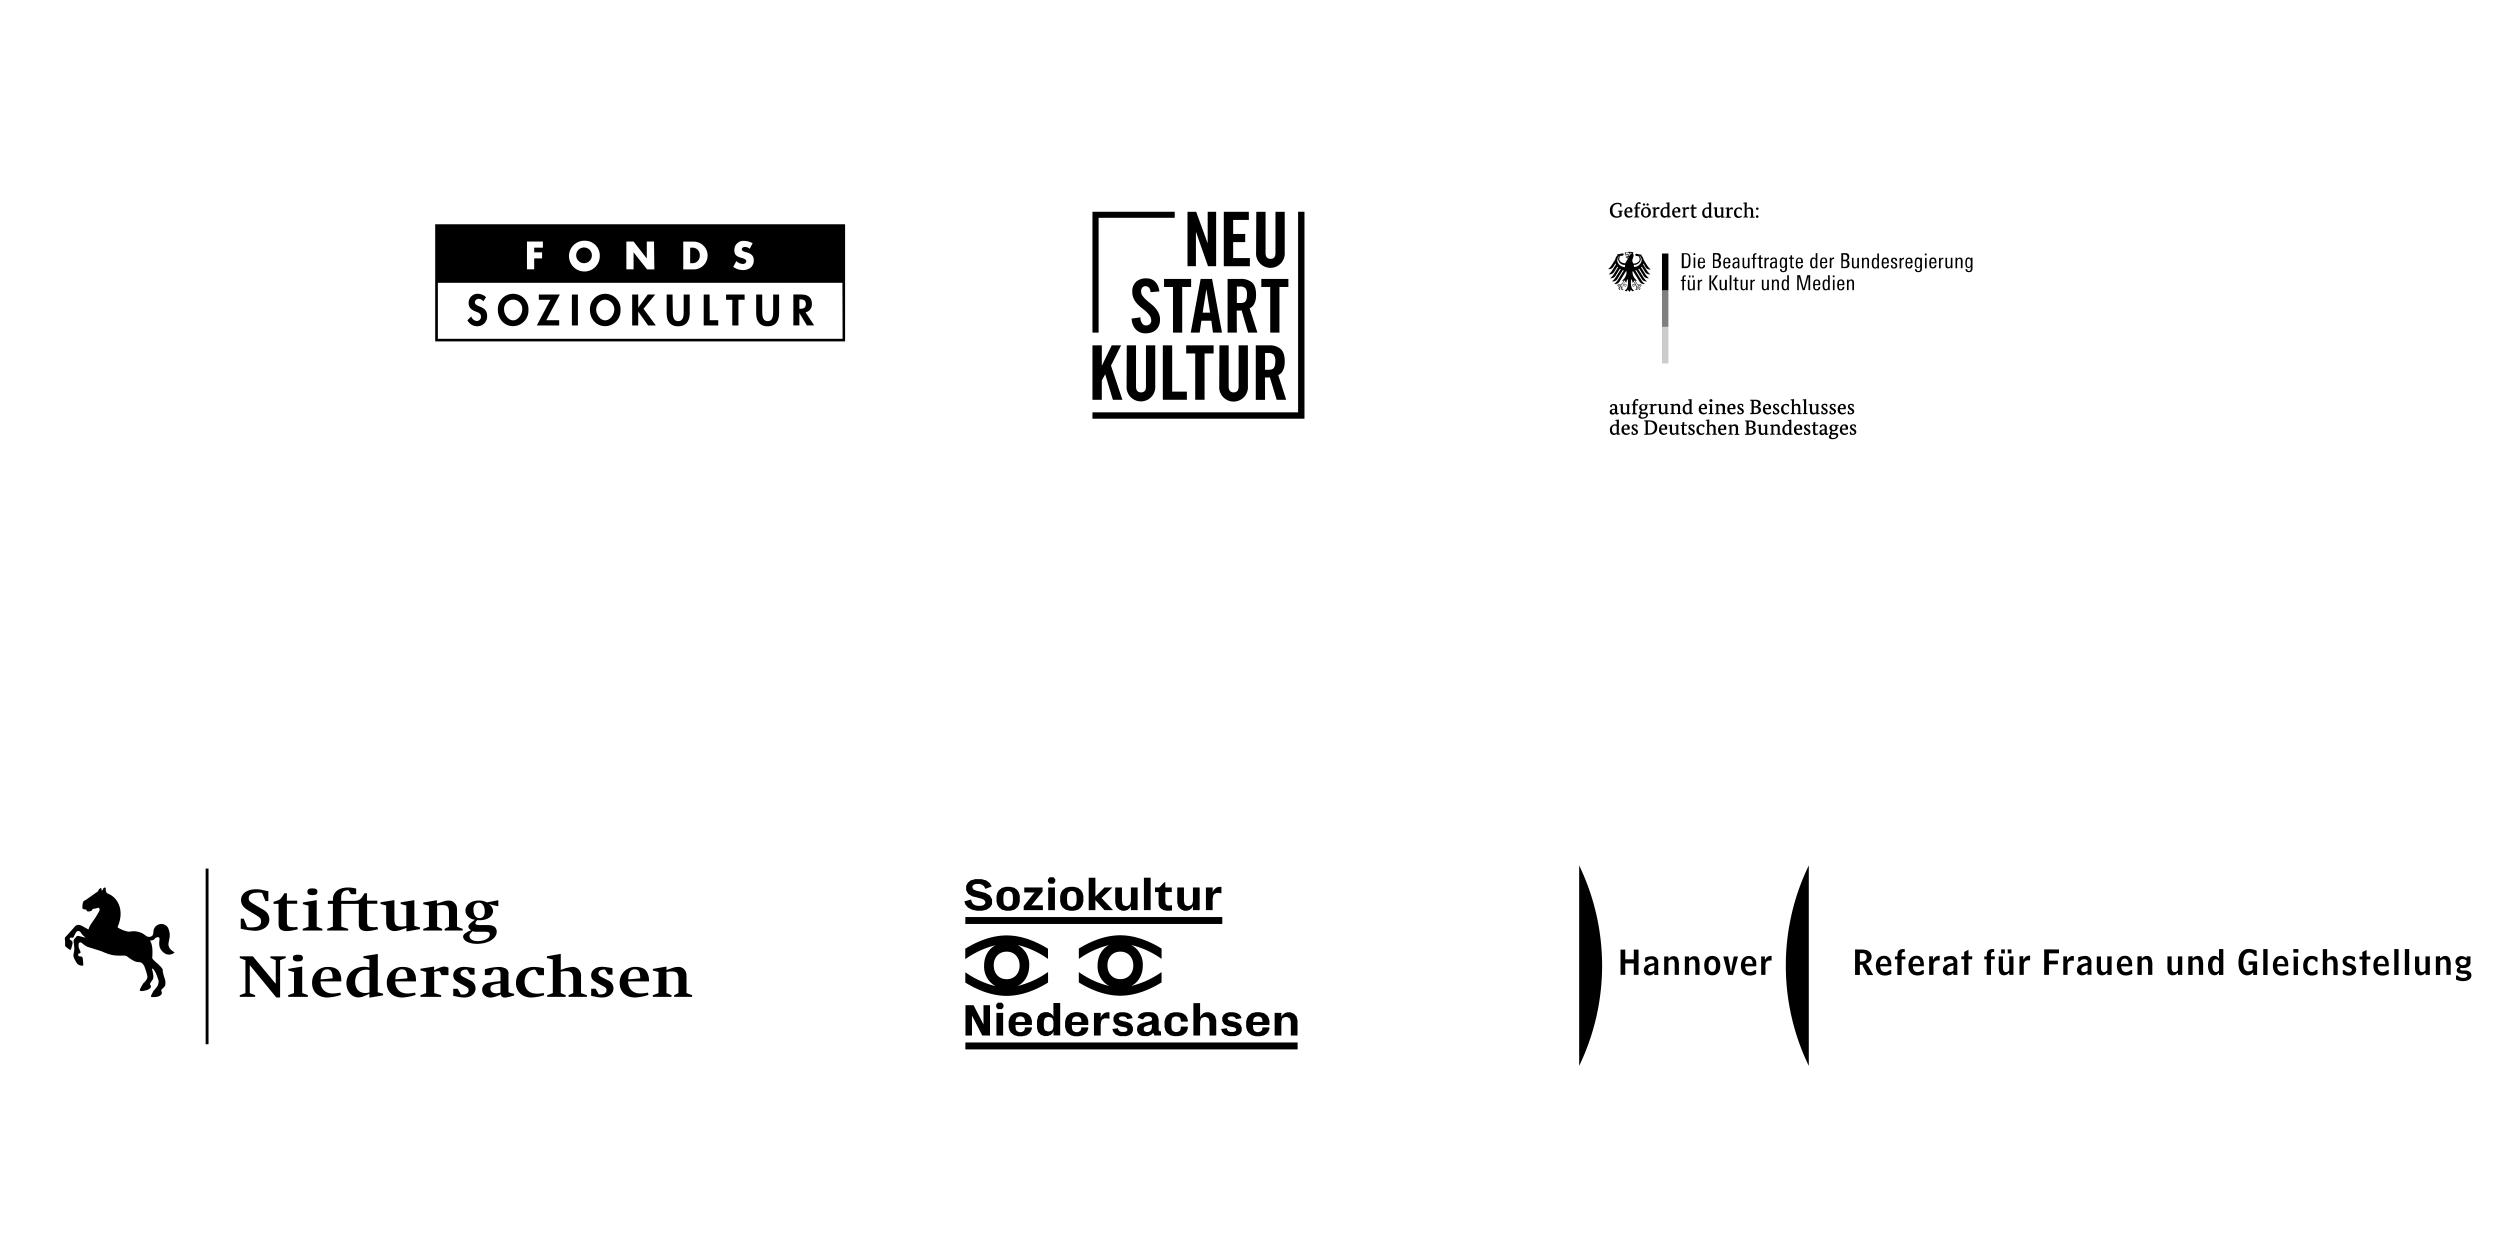 <svg id="Layer_1" data-name="Layer 1" xmlns="http://www.w3.org/2000/svg" viewBox="0 0 1080 536.82"><defs><style>.cls-1{opacity:0.2;}.cls-1,.cls-2{isolation:isolate;}.cls-2{opacity:0.5;}</style></defs><g id="Ebene_5" data-name="Ebene 5"><path d="M255.69,110.12a3.39,3.39,0,1,0,0,.37,2.29,2.29,0,0,0,0-.37m46.63.2a3.17,3.17,0,0,0-3-3.33h-1.17v6.71h.7a3.15,3.15,0,0,0,3.44-2.83,3.11,3.11,0,0,0,0-.53m43.39,19c1.38,0,2.43.32,2.43,2s-1,2.05-2.44,2.05h-.34v-4Zm.57-2.12h-3.52v13.34h2.6v-5.38h0l3.23,5.38h3.15L348,134.94a3.51,3.51,0,0,0,2.73-3.69c0-2.85-1.82-4-4.46-4m-17,0h-2.6v8c0,3.26,1.38,5.71,4.95,5.71s4.95-2.45,4.95-5.71v-8H334v7.47c0,1.64-.14,4-2.35,4s-2.35-2.32-2.35-4Zm-7.61,0h-8v2.26h2.69v11.08H319v-11.1h2.69Zm-15.12,0H304v13.34h6.28v-2.26H306.6Zm-16,0H288v8c0,3.26,1.38,5.71,4.95,5.71s5-2.45,5-5.71v-8h-2.6v7.47c0,1.64-.14,4-2.35,4s-2.35-2.32-2.35-4Zm-14.84,0h-2.6v13.34h2.61v-6h0l4.27,6h3.34l-5.32-7.2,5.06-6.16h-3.21l-4.12,5.63h0Zm-18.15,6.55c0-2.16,1.62-4.34,3.9-4.34a4.2,4.2,0,0,1,3.92,4.34c0,2-1.7,4.58-3.92,4.58s-3.9-2.57-3.9-4.58m-2.69.1c0,3.83,2.7,7,6.59,7a6.71,6.71,0,0,0,6.61-7,6.61,6.61,0,0,0-13.2-.73c0,.25,0,.49,0,.73m-5.2-6.65h-2.6v13.34h2.6Zm-11.89,2.26-5.87,11.08h9.67v-2.26H236l5.86-11.08h-9.09v2.26Zm-20,4.29a3.93,3.93,0,1,1,7.82-.79,3.48,3.48,0,0,1,0,.79c0,2-1.7,4.58-3.91,4.58s-3.91-2.57-3.91-4.58m-2.69.1c0,3.83,2.71,7,6.6,7a6.7,6.7,0,0,0,6.6-7,6.61,6.61,0,0,0-13.2-.73c0,.25,0,.49,0,.73m-11.47,2.8-1.69,1.64a4.73,4.73,0,0,0,4.11,2.6,4.21,4.21,0,0,0,4.4-4,3.37,3.37,0,0,0,0-.55c0-4.48-5.29-3.54-5.29-5.79a1.59,1.59,0,0,1,1.63-1.5,2.41,2.41,0,0,1,2,1.1l1.22-1.81a5.5,5.5,0,0,0-3.65-1.48,3.87,3.87,0,0,0-3.89,3.85v.15c0,2.08,1.25,2.94,3,3.65,1.05.41,2.32.8,2.32,2.18a1.78,1.78,0,0,1-1.63,1.92H206a2.73,2.73,0,0,1-2.4-1.94M364,146.35H189.16V122.18H363.92Zm-43.56-38.7c0,.7.85,1,1.39,1.15l.79.23c1.67.5,3,1.34,3,3.28a4.11,4.11,0,0,1-1.24,3.23,5.3,5.3,0,0,1-3.4,1.13,7.42,7.42,0,0,1-4.22-1.37l1.34-2.51a4.27,4.27,0,0,0,2.77,1.24c.73,0,1.51-.37,1.51-1.21s-1.23-1.18-1.9-1.37c-1.95-.56-3.24-1.06-3.24-3.39a3.89,3.89,0,0,1,3.75-4h.38a8.21,8.21,0,0,1,3.76,1l-1.24,2.41a3.35,3.35,0,0,0-2.07-.79c-.57,0-1.34.33-1.34,1m-14.8,2.7a6,6,0,0,1-6,6h-4.51v-12h4.42a6,6,0,0,1,6.09,5.91v.09m-23,6h-3.12L273.7,109h0v7.35h-3.11v-12h3.11l5.71,7.33h0v-7.33h3.12Zm-23.59-6.22A6.65,6.65,0,1,1,252,104l.48,0a6.38,6.38,0,0,1,6.63,6.12v0M234.53,107h-3.76v2h3.41v2.64h-3.41v4.71h-3.12v-12h6.88ZM365.08,96.88H188v50.6H365.08Z"/><polygon points="471.94 172.7 471.94 149.19 475.98 149.19 475.98 157.88 476.04 157.88 480.27 149.19 484.31 149.19 479.95 157.95 484.87 172.7 480.76 172.7 477.47 161.76 477.41 161.76 475.98 164.36 475.98 172.7 471.94 172.7"/><path d="M486.76,149.19h4v17.75c0,1.71.71,2.57,2.15,2.57s2.15-.86,2.15-2.57V149.19h4v17.58a6.2,6.2,0,1,1-12.37,0Z"/><polygon points="502.34 172.7 502.34 149.19 506.38 149.19 506.38 169.18 512.73 169.18 512.73 172.7 502.34 172.7"/><polygon points="516.34 152.7 512.43 152.7 512.43 149.19 524.28 149.19 524.28 152.7 520.37 152.7 520.37 172.7 516.34 172.7 516.34 152.7"/><path d="M526.79,149.19h4v17.75c0,1.71.72,2.57,2.15,2.57s2.15-.86,2.15-2.57V149.19h4v17.58a6.21,6.21,0,1,1-12.38,0Z"/><path d="M546.5,159.74h1.43a5.37,5.37,0,0,0,1.38-.16,1.91,1.91,0,0,0,.93-.59,2.56,2.56,0,0,0,.52-1.12,7.93,7.93,0,0,0,.17-1.75,4.35,4.35,0,0,0-.69-2.85,3,3,0,0,0-2.31-.76H546.5Zm0,13h-4V149.19h5.67a7.32,7.32,0,0,1,5.11,1.59c1.15,1.07,1.72,2.85,1.73,5.34a10.62,10.62,0,0,1-.25,2.45,6.22,6.22,0,0,1-.65,1.71,4.47,4.47,0,0,1-.91,1.12,4.4,4.4,0,0,1-1,.65l3.42,10.65h-4.1l-2.94-9.7a6.74,6.74,0,0,1-1,.08h-1.12Z"/><path d="M497.07,126.22a4.46,4.46,0,0,0-.28-1.24,2.2,2.2,0,0,0-.51-.79,2.06,2.06,0,0,0-.66-.42,2.15,2.15,0,0,0-.67-.13,1.81,1.81,0,0,0-1.48.6,2.49,2.49,0,0,0-.52,1.68,3.11,3.11,0,0,0,.6,1.84,11.79,11.79,0,0,0,1.49,1.67c.6.56,1.26,1.12,2,1.69a15.38,15.38,0,0,1,2,1.87,10.39,10.39,0,0,1,1.5,2.27,6.48,6.48,0,0,1,.59,2.81,6.56,6.56,0,0,1-.46,2.56,5.32,5.32,0,0,1-1.29,1.86,5.4,5.4,0,0,1-2,1.14,8.23,8.23,0,0,1-2.56.38,5.85,5.85,0,0,1-2.47-.51,5.53,5.53,0,0,1-1.85-1.4,6.7,6.7,0,0,1-1.17-2,8,8,0,0,1-.48-2.47l3.79-.55a5,5,0,0,0,.77,2.64,1.93,1.93,0,0,0,1.61.86,2.52,2.52,0,0,0,1.67-.54,2,2,0,0,0,.64-1.58,3.65,3.65,0,0,0-.59-2,9.58,9.58,0,0,0-1.5-1.74,25.57,25.57,0,0,0-2-1.67,15.08,15.08,0,0,1-2-1.83,8.89,8.89,0,0,1-1.49-2.25,6.68,6.68,0,0,1-.6-2.92,5.58,5.58,0,0,1,1.61-4.29,6.41,6.41,0,0,1,4.56-1.5,5.48,5.48,0,0,1,2.19.42,4.72,4.72,0,0,1,1.65,1.18,6,6,0,0,1,1.13,1.78,8.34,8.34,0,0,1,.56,2.25Z"/><polygon points="506.73 123.97 502.87 123.97 502.87 120.5 514.57 120.5 514.57 123.97 510.71 123.97 510.71 143.69 506.73 143.69 506.73 123.97"/><path d="M519.54,135.08h3.22l-1.58-10h-.06Zm-1.28,8.61H514.4l4.28-23.19h4.94l4.28,23.19H524l-.7-5.14H519Z"/><polygon points="548.74 123.97 544.88 123.97 544.88 120.5 556.58 120.5 556.58 123.97 552.72 123.97 552.72 143.69 548.74 143.69 548.74 123.97"/><path d="M534.32,130.91h1.42a5.17,5.17,0,0,0,1.36-.16,1.86,1.86,0,0,0,.92-.58,2.74,2.74,0,0,0,.51-1.11,7.65,7.65,0,0,0,.16-1.72,4.28,4.28,0,0,0-.67-2.81,3,3,0,0,0-2.28-.76h-1.42Zm0,12.78h-4V120.5h5.59a7.13,7.13,0,0,1,5,1.57q1.71,1.58,1.71,5.27a9.77,9.77,0,0,1-.25,2.41,6.4,6.4,0,0,1-.64,1.69,4,4,0,0,1-.9,1.1,4.4,4.4,0,0,1-1,.65l3.37,10.5h-4l-2.83-9.6a6.74,6.74,0,0,1-1,.08h-1.11Z"/><polygon points="513 115.01 513 91.5 516.74 91.5 521.66 104.95 521.72 104.95 521.72 91.5 525.37 91.5 525.37 115.01 521.86 115.01 516.71 100.32 516.64 100.32 516.64 115.01 513 115.01"/><polygon points="528.68 115.01 528.68 91.5 539.49 91.5 539.49 95.01 532.72 95.01 532.72 101.07 537.93 101.07 537.93 104.59 532.72 104.59 532.72 111.49 539.95 111.49 539.95 115.01 528.68 115.01"/><path d="M542.72,91.5h4v17.75c0,1.71.71,2.57,2.15,2.57S551,111,551,109.25V91.5h4v17.58a6.2,6.2,0,1,1-12.37,0Z"/><polygon points="474.6 143.69 471.94 143.69 471.94 91.48 507.48 91.48 507.48 94.09 474.6 94.09 474.6 143.69"/><polygon points="563.53 180.88 471.94 180.88 471.94 178.13 560.78 178.13 560.78 91.48 563.53 91.48 563.53 180.88"/><polygon class="cls-1" points="719.57 141.18 720.75 141.18 720.75 157.01 717.98 157.01 717.98 141.18 719.57 141.18"/><polygon class="cls-2" points="719.57 125.27 720.75 125.27 720.75 141.18 717.98 141.18 717.98 125.27 719.57 125.27"/><polygon points="720.75 109.52 720.75 125.35 719.57 125.35 717.98 125.35 717.98 109.52 720.75 109.52"/><path d="M705.85,115.33a5,5,0,0,0,0-.55v-.35a2.85,2.85,0,0,0,3-2.46,2.42,2.42,0,0,0-.68-1.47h.16a2.67,2.67,0,0,1,.89,1.82,3.37,3.37,0,0,1-3.36,3m-1.59-5.46a1.14,1.14,0,0,0-.19-.47c0-.16.07-.31.32-.18-.14.14,0,.39,0,.39s.29-.13.23-.32c.42.1.12.67-.33.58m-.36.81a1.64,1.64,0,0,0-.33-.66.94.94,0,0,0-.68-.36,2,2,0,0,0-.53.13,1.5,1.5,0,0,1-.17-.46c0-.12.2-.23.57-.23.81,0,1.3.37,1.3,1a1.79,1.79,0,0,1-.16.59M706,121.2a.67.67,0,0,1,.2,0,11.59,11.59,0,0,0,1.18,1.9h0a7.7,7.7,0,0,1,1.27-.13h.14a.24.24,0,0,1,.05.16.87.87,0,0,1-.11.41,1.15,1.15,0,0,0-.87-.26,1.13,1.13,0,0,0-.36.06h-.08l.25.25c.39.39.72.72.72.94a.51.51,0,0,1-.25.38,2.23,2.23,0,0,0-.83-1.25h0v.54c0,.77-.08.88-.34.88h-.15a1.21,1.21,0,0,0,.22-.86v-.36a2.81,2.81,0,0,1,0-.41v-.06h0a4.86,4.86,0,0,0-.54,0,1.15,1.15,0,0,0-.82.21.61.61,0,0,1-.25-.38c0-.16.1-.17.23-.17h.21a7,7,0,0,0,.92.06h0a6.27,6.27,0,0,0-1-1.59c0-.19.1-.31.27-.31m-4.88,1.9h0a7,7,0,0,0,.92-.06h.21c.13,0,.23,0,.23.17a.66.66,0,0,1-.25.38,1.15,1.15,0,0,0-.82-.21,4.86,4.86,0,0,0-.54,0h0v.06a2.81,2.81,0,0,1,0,.41v.36a1.24,1.24,0,0,0,.2.86H701c-.26,0-.34-.11-.34-.88v-.54h0a2.15,2.15,0,0,0-.83,1.25.51.51,0,0,1-.25-.38c0-.22.33-.55.72-.94l.22-.22h-.08a1.13,1.13,0,0,0-.36-.06,1.15,1.15,0,0,0-.87.26.87.87,0,0,1-.11-.41.22.22,0,0,1,0-.16h.14a7.7,7.7,0,0,1,1.27.13h0a11,11,0,0,0,1.18-1.9.67.67,0,0,1,.2,0c.17,0,.22.12.27.31a6.27,6.27,0,0,0-1,1.59m-2.45-10.82a2.63,2.63,0,0,1,.89-1.82h.16A2.38,2.38,0,0,0,699,112a2.84,2.84,0,0,0,3,2.46v.35a5,5,0,0,0,0,.55,3.36,3.36,0,0,1-3.4-3m12.11,2.78a2.25,2.25,0,0,0,2.41,1.26,7,7,0,0,1-1.57-1.78l-1.48-2.37a3.42,3.42,0,0,0-1.09-1.93,2.35,2.35,0,0,0,.45-.22,22.77,22.77,0,0,1-2.46-.49.5.5,0,0,0-.55.43v0c0,.3.33.6.89.6h.48a2.28,2.28,0,0,1,.55,1.36c0,1-1.24,1.85-2.49,1.85h-.21a2.8,2.8,0,0,1-.49-1.18c0-.82.54-1.49.54-2.31a1.52,1.52,0,0,0-.34-1,1.54,1.54,0,0,0,.36-.44,1,1,0,0,1-.35,0c-.6,0-1.09-.15-1.57-.15-.27,0-.34.08-.34.16a.11.11,0,0,0,0,.08,1.58,1.58,0,0,0-.31-.09,1.69,1.69,0,0,0-.45,0c-.58,0-.79.24-.79.45a1.66,1.66,0,0,0,.3.74,1.66,1.66,0,0,1,.62-.19.88.88,0,0,1,.72.64,1.69,1.69,0,0,1-.45,0,3.42,3.42,0,0,1-1-.2h0c0,.08.16.29.47.4a5.58,5.58,0,0,0,1.15.23.53.53,0,0,1-.23.26h-.07a5.44,5.44,0,0,1-1.11-.33h0c0,.22.56.7,1.06.88a5.67,5.67,0,0,0-1.19,1.93H702c-1.25,0-2.49-.81-2.49-1.85a2.28,2.28,0,0,1,.55-1.36h.48c.56,0,.87-.3.89-.6s-.21-.47-.56-.47a23.08,23.08,0,0,1-2.45.49,2.35,2.35,0,0,0,.45.22,3.42,3.42,0,0,0-1.09,1.93l-1.48,2.37a7,7,0,0,1-1.57,1.78,2.25,2.25,0,0,0,2.41-1.26l.75-1.22a3.82,3.82,0,0,0,.21.46l-1.51,2.42A6.75,6.75,0,0,1,695,118.5a2.25,2.25,0,0,0,2.41-1.26l1.3-2.08a2.13,2.13,0,0,0,.3.3l-1.83,2.94a6.84,6.84,0,0,1-1.57,1.78,2.25,2.25,0,0,0,2.41-1.26l1.78-2.86a2.71,2.71,0,0,0,.37.21l-2.19,3.5a7,7,0,0,1-1.56,1.78,2.23,2.23,0,0,0,2.4-1.26l2.25-3.6.4.15-2.54,4.06a6.8,6.8,0,0,1-1.56,1.78,2.23,2.23,0,0,0,2.4-1.26l2.71-4.33h.08a2.55,2.55,0,0,1,.12.67,4.85,4.85,0,0,1-2,3.49.76.76,0,0,0,.3,0,3.53,3.53,0,0,0,.46,0,11.15,11.15,0,0,1-1.05,1.67,8.13,8.13,0,0,0-1.2-.12c-.35,0-.39.21-.39.39a.89.89,0,0,0,.33.71c.06-.16.19-.38.84-.38H700c-.19.21-.78.69-.78,1.07a.71.71,0,0,0,.65.64.81.81,0,0,1,0-.22,1.75,1.75,0,0,1,.51-.93v.16c0,.74.06,1.07.53,1.07a.7.7,0,0,0,.44-.16,1,1,0,0,1-.32-.91v-.36a1.61,1.61,0,0,0,0-.31h.37s.66-.06.82.29c.18-.17.44-.4.44-.66s-.08-.36-.42-.36c-.13,0-.54.08-.88.08a8.2,8.2,0,0,1,.86-1.23.9.9,0,0,0,.32.49,3.47,3.47,0,0,1,.62-1.67,8.9,8.9,0,0,1,.12,1.46c0,1.83-.44,3.18-1.37,3.44a.8.8,0,0,0,.64.4c.34,0,.53-.39.72-.75.1.27.37.93.64.93s.55-.66.65-.93c.19.36.38.75.72.75a.8.8,0,0,0,.64-.4c-.93-.26-1.37-1.61-1.37-3.44a8.9,8.9,0,0,1,.12-1.46,3.47,3.47,0,0,1,.62,1.67,1,1,0,0,0,.33-.49,8.68,8.68,0,0,1,.85,1.23c-.34,0-.75-.08-.88-.08-.34,0-.42.19-.42.36a1.42,1.42,0,0,0,.44.66c.16-.35.82-.29.82-.29h.37a1.61,1.61,0,0,0,0,.31v.36a1,1,0,0,1-.31.91.7.7,0,0,0,.44.16c.47,0,.53-.33.53-1.07a.43.43,0,0,0,0-.16,1.69,1.69,0,0,1,.51.93.81.81,0,0,1,0,.22.7.7,0,0,0,.65-.64c0-.38-.59-.86-.78-1.07h.06c.65,0,.78.22.84.38a.88.88,0,0,0,.32-.71c0-.18,0-.39-.38-.39a8.13,8.13,0,0,0-1.2.12,11.15,11.15,0,0,1-1-1.67,3.53,3.53,0,0,0,.46,0,.76.76,0,0,0,.3,0,4.85,4.85,0,0,1-2-3.49,2.55,2.55,0,0,1,.12-.67h.09l2.7,4.33a2.23,2.23,0,0,0,2.4,1.26A6.69,6.69,0,0,1,709,120.9l-2.54-4.06.4-.15,2.25,3.6a2.23,2.23,0,0,0,2.4,1.26,6.8,6.8,0,0,1-1.56-1.78l-2.19-3.5a2.71,2.71,0,0,0,.37-.21l1.78,2.86a2.25,2.25,0,0,0,2.41,1.26,6.84,6.84,0,0,1-1.57-1.78l-1.83-2.94a2.13,2.13,0,0,0,.3-.3l1.3,2.08a2.25,2.25,0,0,0,2.41,1.26,6.84,6.84,0,0,1-1.57-1.78l-1.51-2.42a3.82,3.82,0,0,0,.21-.46Z"/><path d="M800.92,125.35h-.71v-2.88a2.62,2.62,0,0,0-.08-.79.61.61,0,0,0-.62-.4.76.76,0,0,0-.7.45,1.79,1.79,0,0,0-.21.91v2.71h-.71v-4.52h.7v.61a1.23,1.23,0,0,1,1.17-.71c.79,0,1.19.47,1.19,1.4Zm-4.87-2.63a3.63,3.63,0,0,0-.09-.93.67.67,0,0,0-.69-.53c-.48,0-.76.29-.83.87v.59Zm.72.48h-2.36v.3a2.81,2.81,0,0,0,.12,1,.69.69,0,0,0,.7.43c.52,0,.79-.33.81-1h.7a1.36,1.36,0,0,1-1.2,1.5h-.31a1.35,1.35,0,0,1-1.29-.63,3.48,3.48,0,0,1-.26-1.53,4.77,4.77,0,0,1,.23-1.72,1.35,1.35,0,0,1,1.37-.81,1.26,1.26,0,0,1,1.29.71,4.16,4.16,0,0,1,.2,1.53Zm-4.24,2.15h-.71v-4.5h.71Zm0-5.6h-.77V119h.77Zm-2.76,3.39a4.82,4.82,0,0,0-.13-1.31.72.72,0,0,0-.73-.56.71.71,0,0,0-.71.59,3.69,3.69,0,0,0-.13,1.19,4.36,4.36,0,0,0,.14,1.3.7.7,0,0,0,.68.56.72.72,0,0,0,.75-.57,3.75,3.75,0,0,0,.13-1.2m.72,2.21h-.68v-.51a1.2,1.2,0,0,1-1.06.58,1.18,1.18,0,0,1-1.19-.77,4.88,4.88,0,0,1-.2-1.61,3.78,3.78,0,0,1,.24-1.56,1.12,1.12,0,0,1,1.13-.73,1.09,1.09,0,0,1,1,.53v-2.39h.72v6.46m-4.81-2.63a3.63,3.63,0,0,0-.09-.93.65.65,0,0,0-.68-.53q-.74,0-.84.87v.59Zm.72.48H784v.3a2.81,2.81,0,0,0,.12,1,.69.69,0,0,0,.7.43c.52,0,.79-.33.82-1h.69a1.36,1.36,0,0,1-1.2,1.5h-.31a1.33,1.33,0,0,1-1.29-.63,3.48,3.48,0,0,1-.26-1.53,4.77,4.77,0,0,1,.23-1.72,1.35,1.35,0,0,1,1.38-.81,1.26,1.26,0,0,1,1.28.71,4.16,4.16,0,0,1,.2,1.53ZM782,125.35h-.74v-5.9l-1.66,5.9h-.85l-1.67-5.9v5.9h-.68v-6.46h1.25l1.55,5.69,1.55-5.69H782Zm-9.9-2.21a4.46,4.46,0,0,0-.13-1.31.72.72,0,0,0-.73-.56.71.71,0,0,0-.71.59,4.35,4.35,0,0,0-.13,1.19,4.06,4.06,0,0,0,.15,1.3.69.69,0,0,0,.67.56.74.74,0,0,0,.76-.57,4,4,0,0,0,.12-1.2m.73,2.21h-.69v-.51a1.2,1.2,0,0,1-1.06.58,1.18,1.18,0,0,1-1.19-.77,4.88,4.88,0,0,1-.2-1.61,3.78,3.78,0,0,1,.24-1.56,1.14,1.14,0,0,1,1.14-.73,1.09,1.09,0,0,1,1,.53v-2.39h.72v6.46m-4.3,0h-.71v-2.88a3,3,0,0,0-.08-.79.61.61,0,0,0-.62-.4.8.8,0,0,0-.71.45,1.92,1.92,0,0,0-.2.91v2.71h-.71v-4.52h.69v.61a1.23,1.23,0,0,1,1.17-.71c.8,0,1.2.47,1.2,1.4Zm-4.33,0h-.7v-.57a1.27,1.27,0,0,1-1.14.64q-1.2,0-1.2-1.38v-3.19h.7v2.88a2.56,2.56,0,0,0,.09.78.61.61,0,0,0,.63.39c.59,0,.88-.44.88-1.32v-2.73h.72v4.51m-6.06-3.91a.38.38,0,0,0-.15,0,.93.93,0,0,0-.77.31,1.24,1.24,0,0,0-.25.83v2.79h-.72v-4.5h.7v.59a1.19,1.19,0,0,1,1.14-.68c.05,0,.07.22.07.68m-3.1,3.88h-.71v-.57a1.27,1.27,0,0,1-1.13.64c-.81,0-1.21-.46-1.21-1.38v-3.19h.71v2.88a2.28,2.28,0,0,0,.08.78.61.61,0,0,0,.63.39c.59,0,.89-.44.89-1.32v-2.73H755v4.51m-4,0a4.51,4.51,0,0,1-.52,0,1.09,1.09,0,0,1-.83-.26,1.41,1.41,0,0,1-.19-.85v-2.92h-.67v-.51h.67V120l.71-.31v1.15H751v.51h-.81v2.84a.82.82,0,0,0,.11.51.49.49,0,0,0,.4.13h.32Zm-3.07,0h-.71V118.9H748Zm-2,0h-.7v-.57a1.3,1.3,0,0,1-1.14.64c-.8,0-1.21-.46-1.21-1.38v-3.19h.71v2.88a2.56,2.56,0,0,0,.09.78.61.61,0,0,0,.63.39c.59,0,.88-.44.88-1.32v-2.73H746v4.51m-6.78,0h-.76v-6.46h.76Zm2.95,0h-.89l-2-3.47,2-3h.87l-2,3Zm-6.83-3.91h-.15a.91.91,0,0,0-.76.31,1.25,1.25,0,0,0-.26.83v2.79h-.72v-4.5h.69v.59a1.22,1.22,0,0,1,1.15-.68c.05,0,.07.22.07.68m-5.08-1.63h-.66V119h.66Zm1.41,0H731V119h.68Zm.5,5.54h-.71v-.57a1.27,1.27,0,0,1-1.13.64c-.81,0-1.21-.46-1.21-1.38v-3.19h.7v2.88a2.56,2.56,0,0,0,.09.78.61.61,0,0,0,.63.39c.59,0,.89-.44.89-1.32v-2.73h.71v4.51m-3.95-5.94H728a.44.44,0,0,0-.45.24,1.41,1.41,0,0,0-.07.54v.66h.77v.51h-.77v4h-.71v-4h-.66v-.51h.66v-.5a2.14,2.14,0,0,1,.18-1,1,1,0,0,1,1-.47h.36Zm123.17-6a3.93,3.93,0,0,0-.13-1.13.73.73,0,0,0-.73-.55.74.74,0,0,0-.74.62,5.24,5.24,0,0,0-.1,1.25,4.14,4.14,0,0,0,.1,1.11.69.69,0,0,0,.69.55.8.8,0,0,0,.81-.67,5.18,5.18,0,0,0,.1-1.18m.73-2.11V116a1.64,1.64,0,0,1-.38,1.2,1.72,1.72,0,0,1-1.23.38c-.93,0-1.4-.44-1.41-1.31h.75c0,.55.23.82.7.82a.7.7,0,0,0,.72-.39,1.94,1.94,0,0,0,.13-.86v-.61a1.21,1.21,0,0,1-1,.53,1.15,1.15,0,0,1-1.15-.7,3.76,3.76,0,0,1-.21-1.45,4.3,4.3,0,0,1,.23-1.63,1.23,1.23,0,0,1,2.22-.14v-.53Zm-4.31,4.51h-.71V113a2.69,2.69,0,0,0-.08-.8.59.59,0,0,0-.62-.39.77.77,0,0,0-.7.44,1.83,1.83,0,0,0-.21.92v2.71h-.7v-4.53h.7V112a1.24,1.24,0,0,1,1.17-.72c.79,0,1.19.47,1.19,1.4Zm-4.32,0h-.71v-.58a1.26,1.26,0,0,1-1.13.65c-.81,0-1.21-.46-1.21-1.39v-3.19h.71v2.88a2.63,2.63,0,0,0,.09.79.61.61,0,0,0,.62.38c.59,0,.89-.44.89-1.32v-2.73h.71v4.51m-3.91-3.92h-.15a1,1,0,0,0-.77.31,1.27,1.27,0,0,0-.25.84v2.79h-.72v-4.51h.69V112a1.24,1.24,0,0,1,1.15-.68s.07.23.07.68m-3.72,1.28a3.55,3.55,0,0,0-.09-.92.66.66,0,0,0-.69-.54c-.49,0-.76.29-.83.88v.58Zm.72.48h-2.37V114a2.81,2.81,0,0,0,.13,1,.69.69,0,0,0,.7.44c.51,0,.79-.33.81-1h.7a1.37,1.37,0,0,1-1.21,1.51H835a1.32,1.32,0,0,1-1.29-.64,3.48,3.48,0,0,1-.26-1.53,4.77,4.77,0,0,1,.22-1.72,1.37,1.37,0,0,1,1.38-.81,1.27,1.27,0,0,1,1.29.72,4.14,4.14,0,0,1,.2,1.52Zm-4.25,2.16h-.7v-4.51h.7Zm0-5.61h-.78v-.77h.78Zm-2.77,3.21a3.61,3.61,0,0,0-.13-1.13.75.75,0,0,0-1.46.07,5.24,5.24,0,0,0-.11,1.25,3.78,3.78,0,0,0,.11,1.11.66.66,0,0,0,.69.55.79.79,0,0,0,.8-.67,4.67,4.67,0,0,0,.1-1.18m.73-2.11V116a1.59,1.59,0,0,1-.39,1.2,1.69,1.69,0,0,1-1.22.38c-.93,0-1.41-.44-1.42-1.31H828c0,.55.24.82.7.82a.74.74,0,0,0,.73-.39,2.11,2.11,0,0,0,.12-.86v-.61a1.21,1.21,0,0,1-1,.53,1.15,1.15,0,0,1-1.16-.7,3.78,3.78,0,0,1-.2-1.45,4.53,4.53,0,0,1,.22-1.63,1.24,1.24,0,0,1,2.23-.14v-.53Zm-4.82,1.87a3.55,3.55,0,0,0-.09-.92.66.66,0,0,0-.69-.54c-.49,0-.76.29-.83.88a5.61,5.61,0,0,0,0,.58Zm.72.48h-2.36V114a2.81,2.81,0,0,0,.12,1,.69.69,0,0,0,.7.44c.52,0,.79-.33.81-1h.7A1.37,1.37,0,0,1,825,116a1.78,1.78,0,0,1-1.57-.63,3.48,3.48,0,0,1-.26-1.53,5,5,0,0,1,.22-1.72,1.37,1.37,0,0,1,1.38-.81,1.26,1.26,0,0,1,1.25.7,4.14,4.14,0,0,1,.2,1.52ZM822.52,112h-.15a1,1,0,0,0-.77.31,1.27,1.27,0,0,0-.25.84v2.79h-.72v-4.51h.7V112a1.24,1.24,0,0,1,1.15-.68,2.58,2.58,0,0,1,.07.68m-2.94,2.68c0,.88-.48,1.32-1.42,1.32s-1.37-.49-1.36-1.46h.71a1,1,0,0,0,0,.25.62.62,0,0,0,.66.71.61.61,0,0,0,.68-.53.48.48,0,0,0,0-.17.8.8,0,0,0-.21-.59,2.42,2.42,0,0,0-.6-.4,3.76,3.76,0,0,1-.81-.5,1.19,1.19,0,0,1,0-1.68l0,0a1.47,1.47,0,0,1,1-.29,1.26,1.26,0,0,1,1,.33,1.51,1.51,0,0,1,.31,1h-.71q0-.84-.63-.84a.57.57,0,0,0-.44.17.61.61,0,0,0-.16.45.62.62,0,0,0,.26.52,4.12,4.12,0,0,0,.63.39,3.38,3.38,0,0,1,.75.5,1.17,1.17,0,0,1,.33.85m-4.34-1.4a3.55,3.55,0,0,0-.09-.92.66.66,0,0,0-.69-.54c-.49,0-.77.29-.83.88a5.61,5.61,0,0,0,0,.58Zm.71.48h-2.36V114a2.6,2.6,0,0,0,.13,1,.69.69,0,0,0,.7.44c.51,0,.79-.33.81-1h.7a1.38,1.38,0,0,1-1.24,1.51h-.27a1.32,1.32,0,0,1-1.29-.64,3.22,3.22,0,0,1-.26-1.53,4.77,4.77,0,0,1,.22-1.72,1.35,1.35,0,0,1,1.38-.81,1.27,1.27,0,0,1,1.29.72,4.13,4.13,0,0,1,.19,1.52Zm-4.92,0a4.53,4.53,0,0,0-.14-1.32.74.74,0,0,0-.89-.55.75.75,0,0,0-.55.55,6,6,0,0,0,0,2.49.69.69,0,0,0,.67.56.75.75,0,0,0,.76-.56,4.42,4.42,0,0,0,.13-1.2m.72,2.21h-.69v-.52a1.27,1.27,0,0,1-1.75.39,1.26,1.26,0,0,1-.49-.58,4.41,4.41,0,0,1-.21-1.61,4,4,0,0,1,.24-1.56,1.15,1.15,0,0,1,1.14-.73,1.13,1.13,0,0,1,1,.53v-2.39h.71v6.4m-4.3,0h-.71V113a2.69,2.69,0,0,0-.08-.8.59.59,0,0,0-.62-.39.77.77,0,0,0-.7.44,1.83,1.83,0,0,0-.21.92v2.71h-.71v-4.53h.7V112a1.24,1.24,0,0,1,1.17-.72c.79,0,1.19.47,1.19,1.4Zm-4.32,0h-.71v-.58a1.26,1.26,0,0,1-1.13.65c-.81,0-1.21-.46-1.21-1.39v-3.19h.71v2.88a2.63,2.63,0,0,0,.09.79.61.61,0,0,0,.62.38c.59,0,.89-.44.89-1.32v-2.73h.71v4.51m-5-1.81a1.37,1.37,0,0,0-.27-.94,1.15,1.15,0,0,0-.9-.31h-.81v2.45h.68a1.54,1.54,0,0,0,1-.23,1.19,1.19,0,0,0,.33-1m-.1-3a1,1,0,0,0-.29-.84A1.36,1.36,0,0,0,797,110h-.75v2.21H797c.73,0,1.09-.39,1.09-1.16m.88,3a1.7,1.7,0,0,1-.49,1.4,2.23,2.23,0,0,1-1.44.38h-1.59v-6.47h1.72a1.84,1.84,0,0,1,1.28.38,1.61,1.61,0,0,1,.4,1.24,1.78,1.78,0,0,1-.2.93,1.35,1.35,0,0,1-.76.54,1.29,1.29,0,0,1,.86.56,2,2,0,0,1,.22,1m-6.64-2.14h-.15a.94.94,0,0,0-.76.31,1.33,1.33,0,0,0-.26.84v2.79h-.71V111.3h.7v.59a1.22,1.22,0,0,1,1.14-.68,2.58,2.58,0,0,1,.07.68m-3.72,1.28a3.55,3.55,0,0,0-.09-.92.66.66,0,0,0-.69-.54c-.48,0-.76.29-.83.88a5.61,5.61,0,0,0,0,.58Zm.72.48H787V114a2.81,2.81,0,0,0,.12,1,.69.69,0,0,0,.7.44c.52,0,.79-.33.81-1h.7a1.37,1.37,0,0,1-1.21,1.51h-.3a1.32,1.32,0,0,1-1.29-.64,3.48,3.48,0,0,1-.26-1.53,4.77,4.77,0,0,1,.23-1.72,1.35,1.35,0,0,1,1.37-.81,1.27,1.27,0,0,1,1.29.72,4.14,4.14,0,0,1,.2,1.52Zm-4.93,0a4.89,4.89,0,0,0-.13-1.32.74.74,0,0,0-1.44,0,4.06,4.06,0,0,0-.13,1.2,4.33,4.33,0,0,0,.14,1.29.7.7,0,0,0,.67.56.73.73,0,0,0,.76-.56,3.75,3.75,0,0,0,.13-1.2m.72,2.21h-.69v-.52a1.21,1.21,0,0,1-1.06.59,1.19,1.19,0,0,1-1.19-.78,4.41,4.41,0,0,1-.21-1.61,4,4,0,0,1,.25-1.56,1.12,1.12,0,0,1,1.13-.73,1.09,1.09,0,0,1,1,.53v-2.39h.72v6.46m-7-2.64a3.55,3.55,0,0,0-.09-.92.66.66,0,0,0-.69-.54c-.49,0-.77.29-.83.88a5.61,5.61,0,0,0,0,.58Zm.71.48H776.5V114a2.6,2.6,0,0,0,.13,1,.7.7,0,0,0,.69.44c.52,0,.79-.33.82-1h.7A1.38,1.38,0,0,1,777.6,116h-.28a1.35,1.35,0,0,1-1.28-.64,3.22,3.22,0,0,1-.26-1.53,4.77,4.77,0,0,1,.22-1.72,1.35,1.35,0,0,1,1.38-.81,1.27,1.27,0,0,1,1.29.72,4.13,4.13,0,0,1,.19,1.52ZM775,115.85h-.52a1,1,0,0,1-.83-.26,1.32,1.32,0,0,1-.19-.85v-2.91h-.67v-.52h.67v-.83l.71-.32v1.15h.8v.52h-.8v2.83a.82.82,0,0,0,.11.51.49.49,0,0,0,.4.13H775Zm-3.77-2.4a3.93,3.93,0,0,0-.13-1.13.73.73,0,0,0-.73-.55.74.74,0,0,0-.74.62,5.24,5.24,0,0,0-.1,1.25,4.14,4.14,0,0,0,.1,1.11.69.69,0,0,0,.69.55.8.8,0,0,0,.81-.67,5.18,5.18,0,0,0,.1-1.18m.73-2.11V116a1.58,1.58,0,0,1-.38,1.2,1.72,1.72,0,0,1-1.23.38c-.93,0-1.4-.44-1.41-1.31h.75c0,.55.23.82.7.82a.7.7,0,0,0,.72-.39,1.94,1.94,0,0,0,.13-.86v-.61a1.21,1.21,0,0,1-1,.53,1.15,1.15,0,0,1-1.15-.7,3.76,3.76,0,0,1-.21-1.45,4.3,4.3,0,0,1,.23-1.63,1.23,1.23,0,0,1,2.22-.14v-.53Zm-5,2.76v-.53h-.18c-.94,0-1.41.33-1.41,1s.22,1,.66.87a.81.81,0,0,0,.74-.43,1.76,1.76,0,0,0,.19-.87m.74,1.75H767v-.6a1.37,1.37,0,0,1-1.2.67,1.08,1.08,0,0,1-.89-.38,1.48,1.48,0,0,1-.28-1,1.26,1.26,0,0,1,.74-1.28,4.3,4.3,0,0,1,1.59-.24v-.19a2.23,2.23,0,0,0-.09-.77.59.59,0,0,0-.61-.36.86.86,0,0,0-.54.18.62.62,0,0,0-.21.5h-.71a1,1,0,0,1,.45-.92,1.77,1.77,0,0,1,1-.27,1.34,1.34,0,0,1,1.08.38,1.77,1.77,0,0,1,.29,1.12v3.11m-3.53-3.92H764a1,1,0,0,0-.77.31,1.27,1.27,0,0,0-.25.84v2.79h-.72v-4.51H763v.59a1.24,1.24,0,0,1,1.15-.68,2.58,2.58,0,0,1,.07.68m-2.77,3.92h-.51a1.08,1.08,0,0,1-.84-.26,1.4,1.4,0,0,1-.18-.85v-2.91h-.67v-.52H760v-.83l.7-.32v1.15h.81v.52h-.81v2.83a.82.82,0,0,0,.11.51.53.53,0,0,0,.4.13h.32Zm-2.63-5.94h-.27a.47.47,0,0,0-.45.24,1.46,1.46,0,0,0-.07.55v.65h.77v.52H758v4h-.71v-4h-.66v-.52h.66v-.49a2.17,2.17,0,0,1,.18-1,1,1,0,0,1,1-.47h.35Zm-3,5.94h-.7v-.58a1.28,1.28,0,0,1-1.14.65c-.8,0-1.2-.46-1.2-1.39v-3.19h.7v2.88a2.63,2.63,0,0,0,.09.79.61.61,0,0,0,.63.38c.59,0,.88-.44.88-1.32v-2.73h.72v4.51m-5.07-1.75v-.53h-.18c-.94,0-1.41.33-1.41,1s.22,1,.66.87a.81.81,0,0,0,.74-.43,1.76,1.76,0,0,0,.19-.87m.75,1.75h-.69v-.6a1.4,1.4,0,0,1-1.21.67,1.08,1.08,0,0,1-.89-.38,1.55,1.55,0,0,1-.27-1,1.28,1.28,0,0,1,.73-1.28,4.3,4.3,0,0,1,1.59-.24v-.19a2.23,2.23,0,0,0-.09-.77.58.58,0,0,0-.6-.36.8.8,0,0,0-.54.18.6.6,0,0,0-.22.5h-.7a1,1,0,0,1,.44-.92,1.77,1.77,0,0,1,1-.27,1.34,1.34,0,0,1,1.08.38,1.77,1.77,0,0,1,.29,1.12v3.11m-4.64-2.64a3.55,3.55,0,0,0-.09-.92.66.66,0,0,0-.69-.54c-.48,0-.76.29-.83.88a5.61,5.61,0,0,0,0,.58Zm.72.48h-2.36V114a2.81,2.81,0,0,0,.12,1,.69.69,0,0,0,.7.44c.52,0,.79-.33.81-1h.7a1.37,1.37,0,0,1-1.16,1.55,1.41,1.41,0,0,1-.29,0,1.32,1.32,0,0,1-1.29-.64,3.48,3.48,0,0,1-.26-1.53,4.77,4.77,0,0,1,.23-1.72,1.35,1.35,0,0,1,1.37-.81,1.27,1.27,0,0,1,1.29.72,4.14,4.14,0,0,1,.2,1.52Zm-4.87.35a1.37,1.37,0,0,0-.27-.94,1.15,1.15,0,0,0-.9-.31h-.81v2.45h.68a1.54,1.54,0,0,0,1-.23,1.19,1.19,0,0,0,.33-1m-.1-3a1,1,0,0,0-.29-.84,1.31,1.31,0,0,0-.84-.21h-.75v2.21h.79c.73,0,1.09-.39,1.09-1.16m.88,3a1.7,1.7,0,0,1-.49,1.4,2.23,2.23,0,0,1-1.44.38H740v-6.47h1.71a1.84,1.84,0,0,1,1.28.38,1.61,1.61,0,0,1,.4,1.24,1.78,1.78,0,0,1-.2.93,1.3,1.3,0,0,1-.76.54,1.31,1.31,0,0,1,.87.56,2.14,2.14,0,0,1,.21,1m-7.63-.86a3.55,3.55,0,0,0-.09-.92.66.66,0,0,0-.69-.54c-.49,0-.76.29-.83.88a5.61,5.61,0,0,0,0,.58Zm.72.48h-2.36V114a2.81,2.81,0,0,0,.12,1,.69.69,0,0,0,.7.44c.52,0,.79-.33.81-1h.7a1.37,1.37,0,0,1-1.15,1.56,1.48,1.48,0,0,1-.42,0,1.32,1.32,0,0,1-1.29-.64,3.48,3.48,0,0,1-.26-1.53,4.37,4.37,0,0,1,.23-1.72,1.35,1.35,0,0,1,1.37-.81,1.27,1.27,0,0,1,1.29.72,4.14,4.14,0,0,1,.2,1.52Zm-4.24,2.16h-.71v-4.51h.71Zm0-5.61h-.78v-.77h.78Zm-2.79,2.34q0-.63,0-1.26a1.52,1.52,0,0,0-.49-1.11,1.47,1.47,0,0,0-.89-.23h-.79v5.26h.89A1.33,1.33,0,0,0,729,115a1.65,1.65,0,0,0,.49-1.12,11.48,11.48,0,0,0,0-1.31m.8-.07a10.91,10.91,0,0,1-.07,1.51,2.21,2.21,0,0,1-.56,1.33,2.18,2.18,0,0,1-1.55.5h-1.59v-6.47h1.59a2.4,2.4,0,0,1,1.45.38,1.61,1.61,0,0,1,.6,1,8.17,8.17,0,0,1,.13,1.78"/><path d="M801.15,184a1,1,0,0,0-.6-.19c-.29,0-.6.13-.6.51s.42.63.86.88,1.12.68,1.12,1.4-.62,1.3-1.61,1.3a2.43,2.43,0,0,1-1.15-.27,4,4,0,0,1-.06-.69c0-.36.1-.51.37-.51h.12l.19.77a1.28,1.28,0,0,0,.61.18c.44,0,.72-.17.72-.55s-.43-.61-.84-.86a1.87,1.87,0,0,1-1.1-1.48c0-.78.62-1.17,1.48-1.17a1.61,1.61,0,0,1,1.06.33,4.17,4.17,0,0,1,0,.5c0,.31-.06.52-.38.52h-.11Zm-3.8,1.15a1.28,1.28,0,0,0,0-.39c0-.49-.18-.92-.71-.92s-.85.43-.91,1.31Zm-1.58.48c0,1.12.54,1.64,1.32,1.64a1.61,1.61,0,0,0,1.13-.41.43.43,0,0,1,.13.3c0,.23-.59.74-1.59.74a1.92,1.92,0,0,1-1.94-2.2c0-1.57.94-2.37,2-2.37a1.4,1.4,0,0,1,1.54,1.25,1.22,1.22,0,0,1,0,.27,3.41,3.41,0,0,1-.11.78Zm-4.49-.85c0,.71.36,1,.81,1s.84-.28.84-1-.35-1-.82-1-.83.28-.83,1m.4,3h-.34a.77.77,0,0,0-.39.67c0,.47.29.76.95.76.88,0,1.42-.4,1.42-.88s-.21-.53-.67-.53Zm2.6-3.81h-.74a1.27,1.27,0,0,1,.28.82,1.57,1.57,0,0,1-1.63,1.51h-.14a3.09,3.09,0,0,1-.43,0,.46.46,0,0,0-.25.4c0,.22.15.32.45.32h1c.83,0,1.3.37,1.3,1,0,.9-.89,1.73-2.41,1.73-1.11,0-1.65-.39-1.65-1.05a1.08,1.08,0,0,1,.82-1h0a.66.66,0,0,1-.37-.63,1,1,0,0,1,.65-.86h0a1.38,1.38,0,0,1-.83-1.34c0-1,.79-1.44,1.71-1.44a1.84,1.84,0,0,1,.7.11h1.58Zm-6.25,1.9c-.73,0-1.14.29-1.14.77a.56.56,0,0,0,.49.63h.09a1,1,0,0,0,.77-.39v-1Zm1.12,1c0,.36.13.47.29.47a.4.4,0,0,0,.34-.15.47.47,0,0,1,.11.26c0,.12-.24.47-.82.47a.69.69,0,0,1-.76-.59v0h0a1.3,1.3,0,0,1-1.18.65,1.12,1.12,0,0,1-1.17-1.07v-.11c0-1,1-1.33,2.06-1.33h.24V185c0-.82-.22-1.15-.78-1.15a1.79,1.79,0,0,0-.46.09,3.75,3.75,0,0,0-.2.8h-.2c-.31,0-.48-.15-.48-.43,0-.56.74-1,1.58-1a1.4,1.4,0,0,1,1.45,1.56Zm-3.74-2.9h-1.23v2.64c0,.4.12.74.58.74a1.29,1.29,0,0,0,.71-.22.79.79,0,0,1,.08.3c0,.09-.32.51-1.14.51a1,1,0,0,1-1.14-.83,1,1,0,0,1,0-.34V184h-.68v-.08a.3.3,0,0,1,.28-.3l.44-.11.21-1.22h.67v1.22h1.33Zm-4.06.07a1,1,0,0,0-.6-.19c-.3,0-.61.13-.61.51s.43.63.86.88,1.12.68,1.12,1.4-.61,1.3-1.6,1.3a2.43,2.43,0,0,1-1.15-.27,4,4,0,0,1-.06-.69c0-.36.1-.51.37-.51h.11l.19.77a1.35,1.35,0,0,0,.62.18c.44,0,.72-.17.72-.55s-.44-.61-.84-.86c-.55-.35-1.1-.7-1.1-1.48s.61-1.17,1.48-1.17a1.58,1.58,0,0,1,1,.33,4.17,4.17,0,0,1,0,.5c0,.31-.06.52-.39.52h-.11Zm-3.8,1.15a2.54,2.54,0,0,0,0-.39c0-.49-.18-.92-.7-.92s-.85.43-.91,1.31Zm-1.58.48c0,1.12.54,1.64,1.32,1.64a1.6,1.6,0,0,0,1.12-.41.49.49,0,0,1,.14.3c0,.23-.6.74-1.6.74a1.92,1.92,0,0,1-1.94-2.2,2.12,2.12,0,0,1,2-2.37,1.41,1.41,0,0,1,1.53,1.26,1.13,1.13,0,0,1,0,.26,3.41,3.41,0,0,1-.11.78Zm-3.05-1.49a1.11,1.11,0,0,0-.76-.27c-.73,0-1.27.52-1.27,1.71s.5,1.64,1.11,1.64a1.22,1.22,0,0,0,.92-.38Zm.91,3.15.66.09v.07c0,.16-.12.27-.34.29l-1.19.11v-.59h0a1.5,1.5,0,0,1-1.29.64c-.88,0-1.71-.57-1.71-2.14a2.26,2.26,0,0,1,2.08-2.42h.25a2.74,2.74,0,0,1,.64.08v-1.58l-.64-.09v-.1c0-.15.12-.26.33-.28l1.23-.12Zm-5,0,.53.11c.09,0,.13,0,.13.12a.54.54,0,0,1-.09.25h-2v-.08c0-.16.11-.24.28-.3l.3-.1V185c0-.76-.43-1-.88-1a1.61,1.61,0,0,0-1,.4v2.89l.51.11c.09,0,.13,0,.13.12a.54.54,0,0,1-.09.25h-2v-.08c0-.16.11-.23.28-.3l.32-.1V184l-.65-.1v-.09c0-.15.11-.26.33-.28l1.23-.12L766,184h0a1.87,1.87,0,0,1,1.48-.68c.88,0,1.37.57,1.37,1.59Zm-5.43,0,.66.09v.07c0,.16-.12.27-.34.29l-1.19.11v-.6h0a1.62,1.62,0,0,1-1.33.65c-1,0-1.42-.57-1.42-1.63V184l-.64-.1v-.09c0-.15.12-.26.34-.28l1.22-.12v2.85c0,.82.44,1,.83,1a1.28,1.28,0,0,0,1-.44V184l-.64-.1v-.09c0-.15.12-.26.33-.28l1.23-.12ZM756.06,185h-.6v2.32H756c1.06,0,1.52-.49,1.52-1.2S757,185,756.06,185m-.11-2.8h-.49v2.27h.48c1,0,1.46-.5,1.46-1.14s-.46-1.13-1.45-1.13m1.15,2.45h0c.88.15,1.45.64,1.45,1.46,0,1-.83,1.74-2.45,1.74h-2.29v-.09c0-.15.07-.28.31-.33l.37-.09v-5.21l-.55-.13c-.09,0-.12,0-.12-.1a.79.79,0,0,1,.1-.27H756c1.6,0,2.37.57,2.37,1.57s-.52,1.26-1.3,1.43m-6.31,2.74.53.11c.09,0,.12,0,.12.12a.54.54,0,0,1-.09.25h-2v-.08c0-.16.11-.24.28-.3l.29-.1V185c0-.76-.43-1-.87-1a1.67,1.67,0,0,0-1,.4v2.89l.52.11c.09,0,.12,0,.12.12a.54.54,0,0,1-.09.25h-2v-.08c0-.16.11-.23.28-.3l.32-.1V184l-.64-.1v-.09c0-.15.12-.26.33-.28l1.23-.12L748,184h0a1.87,1.87,0,0,1,1.48-.68c.89,0,1.38.57,1.38,1.59Zm-6-2.16a1.74,1.74,0,0,0,0-.39c0-.49-.18-.92-.7-.92s-.85.43-.92,1.31Zm-1.57.48c0,1.12.54,1.64,1.31,1.64a1.61,1.61,0,0,0,1.13-.41.43.43,0,0,1,.13.3c0,.23-.59.74-1.59.74a1.92,1.92,0,0,1-1.94-2.2,2.12,2.12,0,0,1,2-2.37,1.4,1.4,0,0,1,1.54,1.25,1.22,1.22,0,0,1,0,.27,3.41,3.41,0,0,1-.11.78ZM738.34,184h0a1.74,1.74,0,0,1,1.39-.65c.9,0,1.42.53,1.42,1.59v2.39l.52.11c.09,0,.13,0,.13.12a.58.58,0,0,1-.09.25h-2.05v-.08c0-.16.11-.24.28-.3l.3-.1V185c0-.76-.42-1-.88-1a1.34,1.34,0,0,0-1,.42v2.87l.5.11c.09,0,.13,0,.13.12a.54.54,0,0,1-.09.25h-2v-.08c0-.16.11-.24.28-.3l.31-.1v-5.48l-.64-.09v-.1c0-.15.12-.26.34-.28l1.24-.12Zm-3.35-.11c-.61,0-1.13.43-1.13,1.61s.44,1.8,1.29,1.8a1.43,1.43,0,0,0,1-.43.49.49,0,0,1,.14.3c0,.23-.49.75-1.49.75-1.17,0-1.93-.74-1.93-2.23a2.17,2.17,0,0,1,2-2.33h.25c1,0,1.24.48,1.24.75a.52.52,0,0,1-.46.54,1,1,0,0,0-.93-.75m-3.58.13a1,1,0,0,0-.59-.19c-.3,0-.61.13-.61.51s.43.63.86.88,1.12.68,1.12,1.4-.61,1.3-1.61,1.3a2.37,2.37,0,0,1-1.14-.27,4,4,0,0,1-.07-.69c0-.36.11-.51.37-.51h.12l.19.77a1.28,1.28,0,0,0,.61.18c.45,0,.73-.17.73-.55s-.44-.61-.84-.86-1.1-.7-1.1-1.48.61-1.17,1.48-1.17a1.59,1.59,0,0,1,1.05.33,4.17,4.17,0,0,1,0,.5c0,.31-.07.52-.39.52h-.11Zm-2.64-.07H727.5v2.64c0,.4.13.74.58.74a1.29,1.29,0,0,0,.71-.22.61.61,0,0,1,.08.3c0,.09-.31.51-1.13.51a1,1,0,0,1-1.15-.82,1,1,0,0,1,0-.35V184H726v-.08a.3.3,0,0,1,.28-.3l.44-.11.21-1.22h.66v1.22h1.34ZM725,187.27l.66.09v.07c0,.16-.12.27-.34.29l-1.19.11v-.6h0a1.62,1.62,0,0,1-1.33.65c-1,0-1.42-.57-1.42-1.63V184l-.64-.1v-.09c0-.15.12-.26.33-.28l1.23-.12v2.85c0,.82.43,1,.83,1a1.28,1.28,0,0,0,1-.44V184l-.64-.1v-.09c0-.15.11-.26.33-.28l1.23-.12Zm-5.76-2.14a1.28,1.28,0,0,0,0-.39c0-.49-.18-.92-.71-.92s-.85.43-.91,1.31Zm-1.58.48c0,1.12.54,1.64,1.32,1.64a1.61,1.61,0,0,0,1.13-.41.43.43,0,0,1,.13.3c0,.23-.59.74-1.59.74a1.92,1.92,0,0,1-1.94-2.2c0-1.57.94-2.37,2-2.37a1.41,1.41,0,0,1,1.53,1.26,1.13,1.13,0,0,1,0,.26,3.47,3.47,0,0,1-.1.78Zm-5.42-3.51h-.36v5.12h.36a2.35,2.35,0,0,0,2.62-2,2.81,2.81,0,0,0,0-.58,2.31,2.31,0,0,0-2.62-2.5m0,5.67h-2v-.09c0-.15.07-.28.31-.33l.37-.09v-5.21l-.55-.13c-.09,0-.12,0-.12-.1a.79.79,0,0,1,.1-.27h1.94c2.27,0,3.63.85,3.63,3s-1.35,3.2-3.63,3.2M706.84,184a1,1,0,0,0-.59-.19c-.3,0-.6.13-.6.51s.42.63.85.88,1.12.68,1.12,1.4-.61,1.3-1.6,1.3a2.41,2.41,0,0,1-1.15-.27,4,4,0,0,1-.06-.69c0-.36.1-.51.37-.51h.11l.19.77a1.35,1.35,0,0,0,.62.18c.44,0,.72-.17.72-.55s-.44-.61-.84-.86c-.55-.35-1.1-.7-1.1-1.48s.61-1.17,1.48-1.17a1.58,1.58,0,0,1,1,.33,4.17,4.17,0,0,1,0,.5c0,.31-.06.52-.39.52h0Zm-3.79,1.15a2.54,2.54,0,0,0,0-.39c0-.49-.18-.92-.7-.92s-.85.43-.91,1.31Zm-1.58.48c0,1.12.54,1.64,1.31,1.64a1.61,1.61,0,0,0,1.13-.41.49.49,0,0,1,.14.3c0,.23-.6.74-1.6.74a1.92,1.92,0,0,1-1.94-2.2,2.12,2.12,0,0,1,2-2.37,1.41,1.41,0,0,1,1.53,1.26,1.13,1.13,0,0,1,0,.26,2.94,2.94,0,0,1-.11.78Zm-3.05-1.49a1.11,1.11,0,0,0-.76-.27c-.73,0-1.27.52-1.27,1.71s.5,1.64,1.11,1.64a1.22,1.22,0,0,0,.92-.38Zm.91,3.15.66.09v.07c0,.16-.12.27-.34.29l-1.19.11v-.59h0a1.48,1.48,0,0,1-1.28.64c-.88,0-1.71-.57-1.71-2.14a2.26,2.26,0,0,1,2.08-2.42h.25a2.74,2.74,0,0,1,.64.08v-1.58l-.64-.09v-.1c0-.15.12-.26.33-.28l1.23-.12Zm100.92-12.15a1,1,0,0,0-.6-.19c-.3,0-.6.13-.6.51s.42.63.86.88,1.11.68,1.11,1.4-.61,1.3-1.6,1.3a2.41,2.41,0,0,1-1.15-.27,4,4,0,0,1-.06-.69c0-.36.1-.51.37-.51h.12l.19.77a1.28,1.28,0,0,0,.61.18c.44,0,.72-.17.72-.55s-.43-.61-.84-.86a1.87,1.87,0,0,1-1.1-1.48c0-.78.61-1.17,1.48-1.17a1.61,1.61,0,0,1,1.06.33v.5c0,.18-.06.52-.38.52h-.11Zm-3.83,1.15a1.74,1.74,0,0,0,.05-.39c0-.49-.18-.92-.71-.92s-.84.43-.91,1.31Zm-1.58.48c0,1.12.54,1.64,1.32,1.64a1.68,1.68,0,0,0,1.13-.41.43.43,0,0,1,.13.3c0,.23-.59.74-1.59.74a1.92,1.92,0,0,1-1.94-2.2c0-1.57.94-2.37,2-2.37a1.4,1.4,0,0,1,1.51,1.28,1,1,0,0,1,0,.25,3.41,3.41,0,0,1-.11.78Zm-2.47-1.63a1,1,0,0,0-.59-.19c-.3,0-.61.13-.61.51s.42.63.86.88,1.12.68,1.12,1.4-.62,1.3-1.61,1.3a2.37,2.37,0,0,1-1.14-.27,4,4,0,0,1-.07-.69c0-.36.1-.51.37-.51h.12l.19.77a1.28,1.28,0,0,0,.61.18c.45,0,.72-.17.72-.55s-.43-.61-.83-.86c-.56-.35-1.11-.7-1.11-1.48s.62-1.17,1.48-1.17a1.61,1.61,0,0,1,1.06.33,4.17,4.17,0,0,1,0,.5c0,.31-.07.52-.39.52h-.11Zm-3.57,0a1,1,0,0,0-.6-.19c-.3,0-.6.13-.6.51s.42.63.86.88,1.11.68,1.11,1.4S789,179,788,179a2.41,2.41,0,0,1-1.15-.27,4,4,0,0,1-.06-.69c0-.36.1-.51.37-.51h.12l.19.77a1.28,1.28,0,0,0,.61.18c.44,0,.72-.17.72-.55s-.43-.61-.84-.86a1.87,1.87,0,0,1-1.1-1.48c0-.78.61-1.17,1.48-1.17a1.61,1.61,0,0,1,1.06.33v.5c0,.18-.06.52-.38.52h-.11Zm-3.28,3.29.66.09v.07c0,.16-.12.27-.33.29l-1.2.11v-.6h0a1.62,1.62,0,0,1-1.34.65c-1,0-1.42-.57-1.42-1.63v-2.3l-.64-.1v-.09c0-.15.11-.26.33-.28l1.23-.12v2.84c0,.82.43,1,.83,1a1.25,1.25,0,0,0,1-.44v-2.83L784,175v-.09c0-.15.12-.26.34-.28l1.22-.12Zm-5.27,0,.53.11a.11.11,0,0,1,.12.12.45.45,0,0,1-.09.25h-2.06v-.08c0-.16.11-.24.28-.3l.31-.1V173l-.64-.09v-.1c0-.15.12-.26.34-.28l1.22-.12Zm-5.33-3.33h0a1.74,1.74,0,0,1,1.39-.65c.9,0,1.41.53,1.41,1.59v2.39l.53.11a.11.11,0,0,1,.13.12.55.55,0,0,1-.1.25h-2v-.08c0-.16.11-.24.28-.3l.29-.1v-2.29c0-.76-.41-1-.87-1a1.38,1.38,0,0,0-1,.42v2.87l.51.11a.11.11,0,0,1,.12.12.45.45,0,0,1-.09.25h-2v-.08c0-.16.11-.24.29-.3l.31-.1V173l-.64-.09v-.1c0-.15.12-.26.34-.28l1.23-.12Zm-3.37-.11c-.61,0-1.13.43-1.13,1.61s.44,1.8,1.29,1.8a1.43,1.43,0,0,0,1-.43.49.49,0,0,1,.14.3c0,.23-.49.75-1.49.75-1.17,0-1.93-.74-1.93-2.23a2.17,2.17,0,0,1,2-2.33h.25c1,0,1.24.48,1.24.75a.52.52,0,0,1-.46.54,1,1,0,0,0-.93-.75m-3.6.13a1,1,0,0,0-.6-.19c-.3,0-.6.13-.6.51s.42.63.85.88,1.12.68,1.12,1.4-.61,1.3-1.6,1.3a2.41,2.41,0,0,1-1.15-.27,4,4,0,0,1-.06-.69c0-.36.1-.51.37-.51h.11l.19.77a1.35,1.35,0,0,0,.62.18c.44,0,.72-.17.72-.55s-.43-.61-.84-.86a1.87,1.87,0,0,1-1.1-1.48c0-.78.61-1.17,1.48-1.17a1.58,1.58,0,0,1,1,.33,4.17,4.17,0,0,1,0,.5c0,.31-.06.52-.39.52h-.11Zm-3.83,1.15a2.54,2.54,0,0,0,0-.39c0-.49-.18-.92-.71-.92s-.85.43-.91,1.31Zm-1.58.48c0,1.12.54,1.64,1.32,1.64A1.71,1.71,0,0,0,765,178a.43.43,0,0,1,.13.3c0,.23-.59.74-1.59.74a1.92,1.92,0,0,1-1.94-2.2c0-1.57.94-2.37,2-2.37a1.4,1.4,0,0,1,1.5,1.29,1,1,0,0,1,0,.24,3.41,3.41,0,0,1-.11.78Zm-4.29-.71h-.6v2.32h.54c1.06,0,1.53-.49,1.53-1.2s-.5-1.12-1.47-1.12m-.11-2.8h-.49v2.27h.48c1,0,1.46-.5,1.46-1.14s-.46-1.13-1.45-1.13m1.15,2.45h0c.88.15,1.46.64,1.46,1.46,0,1-.83,1.74-2.46,1.74H756v-.1c0-.14.07-.27.31-.32l.38-.09v-5.21l-.55-.13c-.09,0-.13,0-.13-.1a.79.79,0,0,1,.1-.27h2.12c1.61,0,2.37.57,2.37,1.57s-.52,1.26-1.3,1.43m-6.73-.57a1,1,0,0,0-.59-.19c-.3,0-.61.13-.61.51s.43.63.86.88,1.12.68,1.12,1.4-.62,1.3-1.61,1.3a2.37,2.37,0,0,1-1.14-.27,4,4,0,0,1-.07-.69c0-.36.1-.51.37-.51h.1l.19.77a1.28,1.28,0,0,0,.61.18c.45,0,.73-.17.73-.55s-.44-.61-.84-.86c-.55-.35-1.1-.7-1.1-1.48s.61-1.17,1.48-1.17a1.58,1.58,0,0,1,1,.33,4.17,4.17,0,0,1,0,.5c0,.31-.07.52-.39.52h-.11Zm-3.82,1.15a2.54,2.54,0,0,0,0-.39c0-.49-.18-.92-.7-.92s-.85.43-.91,1.31Zm-1.58.48c0,1.12.54,1.64,1.32,1.64a1.65,1.65,0,0,0,1.12-.41.49.49,0,0,1,.14.3c0,.23-.6.74-1.6.74a1.92,1.92,0,0,1-1.94-2.2,2.09,2.09,0,0,1,2-2.37,1.4,1.4,0,0,1,1.53,1.26,1.13,1.13,0,0,1,0,.26,2.94,2.94,0,0,1-.11.78Zm-2.1,1.68.53.11a.11.11,0,0,1,.12.12.54.54,0,0,1-.09.25h-2v-.08c0-.16.11-.24.28-.3l.3-.1v-2.29c0-.76-.44-1-.88-1a1.67,1.67,0,0,0-1,.4v2.89l.52.11a.11.11,0,0,1,.12.12.54.54,0,0,1-.09.25h-2v-.08c0-.16.1-.23.28-.3l.31-.1v-3.34l-.64-.1v-.09c0-.15.12-.26.34-.28l1.22-.12,0,.63h0a1.87,1.87,0,0,1,1.48-.68c.89,0,1.38.57,1.38,1.59Zm-5.92-4.82a.58.58,0,1,1-.15-1.15h.15a.58.58,0,0,1,.15,1.15h-.15m.46,4.82.53.11a.11.11,0,0,1,.13.12.58.58,0,0,1-.09.25H738.1v-.08c0-.16.11-.23.28-.3l.32-.1v-3.34l-.64-.1v-.09c0-.15.11-.26.33-.28l1.23-.12Zm-3.19-2.16a1.74,1.74,0,0,0,.05-.39c0-.49-.18-.92-.71-.92s-.84.43-.91,1.31Zm-1.58.48c0,1.12.54,1.64,1.32,1.64a1.68,1.68,0,0,0,1.13-.41.43.43,0,0,1,.13.3c0,.23-.59.74-1.59.74a1.92,1.92,0,0,1-1.94-2.2,2.12,2.12,0,0,1,2-2.37,1.4,1.4,0,0,1,1.54,1.25,1.22,1.22,0,0,1,0,.27,3.41,3.41,0,0,1-.11.78Zm-5-1.49a1,1,0,0,0-.75-.27c-.74,0-1.28.52-1.28,1.71s.51,1.64,1.11,1.64a1.14,1.14,0,0,0,.92-.38Zm.91,3.15.66.09v.07c0,.16-.12.27-.33.29l-1.19.11v-.59h0a1.48,1.48,0,0,1-1.28.64c-.89,0-1.71-.57-1.71-2.14a2.26,2.26,0,0,1,2.08-2.42h.24a2.74,2.74,0,0,1,.64.08V173l-.64-.09v-.1c0-.15.12-.26.34-.28l1.22-.12Zm-5,0,.53.11a.11.11,0,0,1,.13.12.58.58,0,0,1-.09.25h-2v-.08c0-.16.11-.24.28-.3l.3-.1V176.1c0-.76-.44-1-.88-1a1.56,1.56,0,0,0-1,.4v2.89l.51.11a.11.11,0,0,1,.12.12.73.73,0,0,1-.08.25h-2.05v-.08c0-.16.11-.23.28-.3l.31-.1v-3.34l-.64-.1v-.09c0-.15.12-.26.34-.28l1.23-.12-.06.63h0a1.87,1.87,0,0,1,1.48-.68c.88,0,1.37.57,1.37,1.59Zm-5.46,0,.66.09v.07c0,.16-.12.27-.34.29l-1.19.11v-.6h0a1.65,1.65,0,0,1-1.34.65c-1,0-1.42-.57-1.42-1.63v-2.3L716,175v-.09c0-.15.12-.26.34-.28l1.23-.12v2.84c0,.82.43,1,.82,1a1.28,1.28,0,0,0,1-.44v-2.83l-.64-.1v-.09c0-.15.12-.26.33-.28l1.23-.12ZM714,175.28h0a1.38,1.38,0,0,1,1.1-.83c.43,0,.63.2.63.48a.76.76,0,0,1-.16.46,1.43,1.43,0,0,0-.61-.14,1,1,0,0,0-.94.46v2.72l.65.11a.11.11,0,0,1,.13.12.54.54,0,0,1-.09.25h-2.19v-.08c0-.16.1-.23.28-.3l.31-.1v-3.34l-.64-.1v-.09c0-.15.12-.26.34-.28l1.22-.12Zm-4.94.62c0,.71.36,1,.81,1s.84-.28.84-1-.35-1-.82-1-.83.28-.83,1m.4,3h-.33a.72.72,0,0,0-.39.67c0,.47.29.76,1,.76.87,0,1.41-.4,1.41-.88s-.21-.53-.67-.53Zm2.6-3.81h-.73a1.35,1.35,0,0,1,.28.82,1.58,1.58,0,0,1-1.65,1.51h-.13a1.48,1.48,0,0,1-.42,0,.46.46,0,0,0-.26.41c0,.22.15.32.46.32h1c.83,0,1.3.37,1.3,1,0,.91-.88,1.74-2.41,1.74-1.11,0-1.65-.39-1.65-1a1.09,1.09,0,0,1,.82-1h0a.67.67,0,0,1-.37-.63,1,1,0,0,1,.65-.86h0a1.4,1.4,0,0,1-.83-1.34c0-.95.79-1.44,1.71-1.44a2.15,2.15,0,0,1,.71.11h1.58Zm-4.54,0h-1.1v3.38l.61.11a.11.11,0,0,1,.13.12.45.45,0,0,1-.09.25h-2.15v-.08c0-.16.11-.23.28-.3l.31-.1v-3.38h-.67V175c0-.17.11-.26.28-.3l.4-.11v-.09c0-1.46.88-2.16,1.66-2.16.45,0,.63.2.63.48a.45.45,0,0,1-.27.42.89.89,0,0,0-.6-.26c-.38,0-.52.22-.52.75v.86h1.2Zm-3.75,3.36.66.09v.07c0,.16-.11.27-.33.29l-1.19.11v-.6h0a1.62,1.62,0,0,1-1.33.65c-1,0-1.42-.57-1.42-1.63v-2.3l-.64-.1v-.09c0-.15.12-.26.33-.28l1.23-.12v2.84c0,.82.43,1,.83,1a1.2,1.2,0,0,0,1-.44v-2.83l-.63-.1v-.09c0-.15.11-.26.33-.28l1.23-.12Zm-6.3-1.44c-.73,0-1.15.29-1.15.77a.58.58,0,0,0,.51.63h.08a1,1,0,0,0,.77-.39v-1Zm1.12,1c0,.36.13.47.29.47a.39.39,0,0,0,.34-.16.64.64,0,0,1,.11.27c0,.12-.24.47-.82.47a.68.68,0,0,1-.76-.59v0h0a1.3,1.3,0,0,1-1.18.65,1.12,1.12,0,0,1-1.18-1.06v-.12c0-1,1.06-1.33,2.07-1.33h.24v-.4c0-.82-.22-1.15-.78-1.15a1.22,1.22,0,0,0-.46.09,3.75,3.75,0,0,0-.2.8h-.21c-.3,0-.47-.15-.47-.43,0-.56.74-1,1.57-1,1,0,1.46.54,1.46,1.56Zm60.5-83.89a.56.56,0,1,1,.57-.55.54.54,0,0,1-.53.55h0m0-3.48a.53.53,0,0,1-.56-.5v0a.57.57,0,0,1,.64-.49.55.55,0,0,1,.49.49.54.54,0,0,1-.53.55h0m-4.63-.46h0a1.81,1.81,0,0,1,1.39-.65c.9,0,1.42.54,1.42,1.59v2.39l.52.12c.09,0,.13,0,.13.12a.58.58,0,0,1-.09.25h-2.05v-.08a.53.53,0,0,1,.28-.3l.3-.11V91.17c0-.77-.42-1-.88-1a1.34,1.34,0,0,0-1,.41v2.87l.5.12c.09,0,.13,0,.13.12a.58.58,0,0,1-.09.25h-2v-.08a.53.53,0,0,1,.28-.3l.32-.11V88l-.64-.09v-.1a.4.4,0,0,1,.33-.28l1.24-.12Zm-3.35-.1c-.61,0-1.13.43-1.13,1.61s.44,1.79,1.29,1.79a1.39,1.39,0,0,0,1-.43.52.52,0,0,1,.14.31c0,.22-.49.75-1.49.75-1.17,0-1.93-.74-1.93-2.23a2.17,2.17,0,0,1,2-2.34h.26c1,0,1.25.49,1.25.75a.52.52,0,0,1-.46.54,1,1,0,0,0-.94-.74m-4.21.28h0c.19-.3.52-.83,1.11-.83.42,0,.62.2.62.48a.76.76,0,0,1-.16.46,1.54,1.54,0,0,0-.6-.13,1,1,0,0,0-.94.46v2.71l.65.12c.09,0,.12,0,.12.12a.58.58,0,0,1-.09.25H745.4v-.08a.56.56,0,0,1,.28-.3l.32-.11v-3.4l-.64-.09v-.1c0-.15.11-.26.33-.27l1.23-.12Zm-2.55,3.13.66.09v.08c0,.16-.12.27-.34.28l-1.19.11V93.4h0a1.62,1.62,0,0,1-1.33.65c-1,0-1.42-.57-1.42-1.64v-2.3l-.6-.11v-.1c0-.15.12-.26.34-.27l1.22-.12v2.84c0,.82.44,1,.83,1a1.3,1.3,0,0,0,1-.43V90.11l-.64-.09v-.1c0-.15.12-.26.33-.27l1.23-.12Zm-6.12-3.15a1.09,1.09,0,0,0-.75-.26c-.74,0-1.28.52-1.28,1.71s.51,1.63,1.11,1.63a1.14,1.14,0,0,0,.92-.38Zm.91,3.15.66.09v.08c0,.16-.11.27-.33.28l-1.19.11v-.58h0a1.48,1.48,0,0,1-1.28.64c-.88,0-1.71-.57-1.71-2.14a2.26,2.26,0,0,1,2.07-2.43h.25a2.3,2.3,0,0,1,.64.09V88l-.64-.09v-.1a.42.42,0,0,1,.34-.28l1.22-.12Zm-6.33-3.35h-1.24v2.63c0,.41.13.74.58.74a1.28,1.28,0,0,0,.71-.21.6.6,0,0,1,.08.29c0,.09-.31.52-1.13.52a1,1,0,0,1-1.15-.82.87.87,0,0,1,0-.36V90.08H730V90c0-.18.11-.27.28-.31l.44-.11.21-1.22h.66v1.22h1.34ZM728,90.3h0c.19-.3.52-.83,1.11-.83.42,0,.62.2.62.48a.76.76,0,0,1-.16.46,1.59,1.59,0,0,0-.61-.13,1.06,1.06,0,0,0-.94.46v2.71l.65.12c.09,0,.13,0,.13.12a.58.58,0,0,1-.09.25H726.6v-.08a.52.52,0,0,1,.28-.3l.31-.11V90.11l-.64-.09v-.1c0-.15.12-.26.34-.27l1.22-.12Zm-3.1,1a2.54,2.54,0,0,0,0-.39c0-.5-.18-.92-.7-.92s-.85.42-.91,1.31Zm-1.58.47c0,1.12.54,1.65,1.31,1.65A1.63,1.63,0,0,0,725.8,93a.5.5,0,0,1,.14.31c0,.22-.6.74-1.6.74a1.92,1.92,0,0,1-1.94-2.2,2.12,2.12,0,0,1,2-2.38,1.4,1.4,0,0,1,1.51,1.28,1,1,0,0,1,0,.25,3.33,3.33,0,0,1-.11.77Zm-3.05-1.49a1.1,1.1,0,0,0-.76-.26c-.73,0-1.27.52-1.27,1.71s.5,1.63,1.11,1.63a1.14,1.14,0,0,0,.92-.38Zm.91,3.15.66.09v.08c0,.16-.12.27-.34.28l-1.19.11v-.58h0a1.48,1.48,0,0,1-1.28.64c-.88,0-1.71-.57-1.71-2.14a2.26,2.26,0,0,1,2.07-2.43h.26a2.3,2.3,0,0,1,.64.09V88l-.64-.09v-.1a.4.4,0,0,1,.33-.28l1.23-.12Zm-6-3.13h0c.19-.3.53-.83,1.11-.83s.63.2.63.48a.71.71,0,0,1-.17.46,1.38,1.38,0,0,0-.6-.13,1,1,0,0,0-.94.46v2.71l.65.12c.09,0,.13,0,.13.12a1.06,1.06,0,0,1-.09.25h-2.19v-.08a.56.56,0,0,1,.28-.3l.32-.11V90.11l-.64-.09v-.1c0-.15.12-.26.33-.27l1.23-.12Zm-3.4-1.45a.5.5,0,1,1,.48-.52v0a.47.47,0,0,1-.45.49h0m-2,2.91c0,1.2.49,1.75,1.15,1.75s1.17-.53,1.17-1.74S711.68,90,711,90s-1.15.53-1.15,1.75m.35-2.91a.5.5,0,1,1,.49-.51v0a.47.47,0,0,1-.45.49h0m2.93,2.87a2.15,2.15,0,0,1-2,2.33H711a2,2,0,0,1-2.07-1.92,1.69,1.69,0,0,1,0-.32A2.2,2.2,0,0,1,711,89.47h.17c1.13,0,2,.68,2,2.25m-4.64-1.64h-1.1v3.37l.61.12c.09,0,.13,0,.13.12a.58.58,0,0,1-.09.25H705.9v-.08a.56.56,0,0,1,.28-.3l.31-.11V90.08h-.67V90c0-.18.11-.27.28-.31l.4-.11v-.09c0-1.45.88-2.15,1.66-2.15.45,0,.63.19.63.47a.47.47,0,0,1-.27.43.89.89,0,0,0-.6-.26c-.39,0-.52.21-.52.74v.86h1.2Zm-4.28,1.22a2.54,2.54,0,0,0,0-.39c0-.5-.18-.92-.7-.92s-.85.42-.91,1.31Zm-1.58.47c0,1.12.54,1.65,1.32,1.65a1.62,1.62,0,0,0,1.13-.42.44.44,0,0,1,.13.31c0,.22-.59.74-1.6.74s-1.93-.63-1.93-2.2.94-2.38,2-2.38a1.4,1.4,0,0,1,1.47,1.32.74.74,0,0,1,0,.21,3.32,3.32,0,0,1-.1.77Zm-2.82-3.32a2.09,2.09,0,0,0-1.09-.28c-1.11,0-2.18.73-2.18,2.59s.84,2.7,2,2.7a2.85,2.85,0,0,0,1-.18V91.49l-.55-.13c-.09,0-.13,0-.13-.1A.82.82,0,0,1,699,91h2.06v.1c0,.14-.08.25-.31.31l-.21.06v1.88a3.21,3.21,0,0,1-2.23.71c-1.59,0-2.84-1-2.84-3.18a3.09,3.09,0,0,1,2.91-3.26,1.82,1.82,0,0,1,.33,0,3.58,3.58,0,0,1,1.73.4c0,.27.06.83.06.9,0,.28-.08.46-.32.46a.74.74,0,0,1-.21,0Z"/><rect x="88.84" y="375.22" width="1.24" height="75.88"/><path d="M290.2,419.68c2.22,0,2.89.73,2.89,3.26V429l-1.85.92v.74H299v-.74l-2.43-.92v-6.89c0-1.76-.2-2.42-.95-3.28a3.27,3.27,0,0,0-2.72-1.11,5.75,5.75,0,0,0-1.65.21c-.23.06-.78.24-1.62.53l-1.42.47-.29.11v-1.48l-5.89,1v.71l2.45.63V429l-2.45.92v.74h8.06v-.74l-2.17-.92v-9.12a12.51,12.51,0,0,1,2.29-.21m-18.8,3.42c0-2.84,1-4.34,2.78-4.34s2.34,1.1,2.4,3.89Zm8.1-3.16c-.87-1.5-2.52-2.23-5-2.23a6.67,6.67,0,0,0-6.8,6.53c0,.13,0,.25,0,.38,0,3.87,2.6,6.31,6.68,6.31a20.51,20.51,0,0,0,5.75-1.13l-.2-1a18,18,0,0,1-3.27.39c-3.32,0-5.32-2-5.32-5.23h9a7.15,7.15,0,0,0-.9-4.05m-23.59,10.4,1.3.26a14.55,14.55,0,0,0,2.86.37c3,0,5-1.63,5-4a3.74,3.74,0,0,0-2.35-3.42l-2.54-1.28c-1.27-.66-1.59-1-1.59-1.77,0-1,.9-1.6,2.54-1.6h.32l1.27,2.21h1.91v-2.81l-.32-.05-1.18-.24c-.32,0-.75-.13-1.3-.18a17,17,0,0,0-1.74-.13c-2.69,0-4.65,1.55-4.65,3.62,0,1.42.66,2.29,2.51,3.29l2.4,1.31c1.48.79,1.71,1.06,1.71,1.9,0,1.18-1,1.81-2.69,1.81-.21,0-.43,0-.64,0l-1.36-2.47h-1.93v3.08Zm-11.23-10.75c2.11,0,3,.92,3,3.28V429l-2,.92v.74h7.92v-.74L251,429v-6.94a4.09,4.09,0,0,0-1-3.26,3.62,3.62,0,0,0-2.63-1.1,16.59,16.59,0,0,0-4.8,1.2l-.32.11v-6.94l-6,1.05v.74l2.57.63V429l-2.43.92v.74h8v-.74l-2.14-.92v-9.2a10,10,0,0,1,2.37-.26m-13.79-1.84c-4.75,0-7.93,2.78-7.93,7,0,3.68,2.72,6.23,6.63,6.23a21,21,0,0,0,5.55-1l-.2-1-.32.08a13.51,13.51,0,0,1-2.46.26c-3.5,0-5.47-1.87-5.47-5.23,0-3,1.86-5.15,4.37-5.15h.23l1.33,2.41H235v-3a18.29,18.29,0,0,0-4.16-.57M216.2,428.8a7.23,7.23,0,0,1-1.9.29c-1.48,0-2.43-.76-2.43-2s.55-1.66,2.66-2l1.3-.26h.37Zm-2.65-10h.66c1.48,0,2,.53,2,2v3.08a35.86,35.86,0,0,0-5.17.68c-1.79.42-2.75,1.5-2.75,3.1,0,1.9,1.59,3.29,3.79,3.29a10.08,10.08,0,0,0,4.22-1.42c.35,1.05.81,1.42,1.77,1.42a4.47,4.47,0,0,0,1.21-.16,8.86,8.86,0,0,0,1.27-.31l1.27-.35.3-.07v-.74l-1.54-.34c-.63-.16-.92-.37-.92-.66v-7.41a2.38,2.38,0,0,0-1.42-2.61,6.59,6.59,0,0,0-3-.57,23.66,23.66,0,0,0-5.78,1v2.52H212l1.33-2.41h.21M196.28,430.3l1.3.26a14.55,14.55,0,0,0,2.86.37c3,0,5-1.63,5-4a3.77,3.77,0,0,0-2.35-3.42l-2.54-1.28c-1.27-.66-1.59-1-1.59-1.77,0-1,.9-1.6,2.54-1.6h.32l1.27,2.21H205v-2.81l-.32-.05L203.5,418c-.32,0-.75-.13-1.3-.18a17,17,0,0,0-1.74-.13c-2.69,0-4.65,1.55-4.65,3.62,0,1.42.66,2.29,2.51,3.29l2.4,1.31c1.48.79,1.71,1.06,1.71,1.9,0,1.18-1,1.81-2.69,1.81-.21,0-.43,0-.64,0l-1.36-2.47h-1.93v3.08Zm-7-10.75a3.72,3.72,0,0,1,.67.05l.78,1.65h3v-3.2a4.2,4.2,0,0,0-1.8-.48c-.89,0-1.85.35-4.07,1.45l-.32.16v-1.63l-5.9.94v.71l2.46.69V429l-2.46.92v.74h8.94v-.74l-3-.92v-9.12a7.26,7.26,0,0,1,1.79-.34M170.8,423.1c0-2.84,1-4.34,2.78-4.34s2.34,1.1,2.4,3.89Zm8.1-3.16c-.87-1.5-2.52-2.23-5-2.23a6.67,6.67,0,0,0-6.8,6.53c0,.13,0,.25,0,.38,0,3.87,2.6,6.31,6.68,6.31a20.65,20.65,0,0,0,5.76-1.13l-.21-1a17.81,17.81,0,0,1-3.26.39c-3.33,0-5.33-2-5.33-5.23h9c-.06-2.13-.23-2.92-.9-4m-19.23,8.75a6.22,6.22,0,0,1-1.82.27c-2.69,0-4.37-1.87-4.37-4.84,0-3.13,1.94-5.23,4.83-5.23a3.92,3.92,0,0,1,1.36.18Zm3.61-16.61L157,413.1v.74l2.57.63V418a7.88,7.88,0,0,0-2.31-.34c-4.34,0-7.61,3.07-7.61,7.15,0,3.41,2.28,6.07,5.21,6.07,1.09,0,2.16-.34,4.45-1.45l.26-.13V431l5.9-1v-.74l-2.29-.61Zm-24.69,11c0-2.84,1-4.34,2.77-4.34s2.35,1.1,2.41,3.89Zm8.09-3.16c-.86-1.5-2.51-2.23-5-2.23a6.67,6.67,0,0,0-6.8,6.53c0,.13,0,.25,0,.38,0,3.87,2.61,6.31,6.69,6.31a20.51,20.51,0,0,0,5.75-1.13l-.2-1a18,18,0,0,1-3.27.39c-3.33,0-5.32-2-5.32-5.23h9c-.06-2.13-.23-2.92-.9-4.05m-17.84-4.57c1.51,0,2.11-.45,2.11-1.5s-.66-1.4-2.22-1.4-2.09.48-2.09,1.45.61,1.45,2.2,1.45m-4.22,14.56v.74H133v-.74l-2.45-.92V417.55l-6,1v.71l2.46.66V429Zm-5.15,1H121V414.79l2.43-.92v-.74h-6.6v.74l2.29.92V425l-9.86-11.86h-5.67v.74l2.43.92V429l-2.43.92v.74h6.62v-.74L107.9,429V416.94Z"/><path d="M205.79,402.51h3.5c1.79,0,2.28.27,2.28,1.26,0,1.61-2.46,2.79-5.26,2.79-2.2,0-3.5-1-3.5-2.29,0-.55.38-1.15,1.19-1.84l.17-.18a3.59,3.59,0,0,0,1.62.26m-1.27-9.67c0-1.79.93-2.89,2.37-2.89s2.52,1.44,2.52,3.78c0,1.87-.81,2.89-2.26,2.89-1.62,0-2.54-1.31-2.63-3.65Zm5.81-3a7.09,7.09,0,0,0-3.47-.81c-3.32,0-5.78,1.86-5.78,4.36,0,2.05,1.65,3.63,4.13,3.94-2.05,1.4-2.86,2.24-2.86,3,0,.53.35,1,1.19,1.53l-.35.13c-2.11.89-3.12,1.73-3.12,2.6,0,1.76,2.45,3.15,6,3.15,4.65,0,8.5-2.23,8.5-5.25,0-1.9-1.36-2.87-4-2.87H207.1c-1.16,0-1.71-.24-1.71-.79,0-.31.11-.55.57-1.13l.18-.21c.43,0,.61.05,1,.05,3.41,0,5.84-1.65,5.84-4a3.66,3.66,0,0,0-1.88-3l4.17,1v-2.65ZM191.07,391c2.23,0,2.89.73,2.89,3.26v6.07l-1.85.92V402h7.76v-.74l-2.44-.92v-6.89c0-1.76-.2-2.42-1-3.28a3.27,3.27,0,0,0-2.72-1.11,6.55,6.55,0,0,0-1.65.21c-.23.05-.78.24-1.61.53l-1.42.47-.29.11V388.9l-5.9,1v.71l2.46.63v9.12l-2.46.92V402H191v-.74l-2.17-.92v-9.12a12.48,12.48,0,0,1,2.28-.21m-9.69,10.36v-.74L179,400V388.87l-5.9.94v.72l2.43.65v8.89h-.23a9.61,9.61,0,0,1-2,.19c-2.25,0-2.92-.74-2.92-3.29v-8.12l-6,.94v.72l2.45.65v6.63c0,1.78.21,2.55.9,3.34a3.81,3.81,0,0,0,2.75,1.1c1,0,2.11-.29,4.86-1.29l.26-.1v1.55ZM155,399.07c0,2.16,1.07,3.15,3.42,3.15a15.78,15.78,0,0,0,3.06-.36l1.51-.35.31-.08-.26-1h-.23l-.78.1a4.22,4.22,0,0,1-.87,0c-2,0-2.57-.52-2.57-2.28v-7.84H163V389.1h-4.45v-3.2h-1.13a7.56,7.56,0,0,1-.84,1.39,3.66,3.66,0,0,1-1.35,1.41,2,2,0,0,1-.42.2,5.89,5.89,0,0,1-2,.26v1.31H155Zm1.84-8.6v-1.31h-9.45v-1.5c0-2.16,1-3.08,3.16-3.1l1.12,1.73h2.2v-2.42a14,14,0,0,0-3.47-.47c-4.08,0-6.59,2-6.59,5.21v.55h-2.17v1.31h2.17v9.86l-2.46.92V402h9.08v-.74l-3-.92v-9.86ZM135,386.69c1.5,0,2.11-.45,2.11-1.5s-.67-1.4-2.23-1.4-2.08.48-2.08,1.45.61,1.45,2.2,1.45m-4.22,14.56V402h8.5v-.74l-2.46-.92V388.87l-6,1v.71l2.45.66v9.12Zm-10.43-2.18c0,2.16,1.07,3.15,3.42,3.15a15.78,15.78,0,0,0,3.06-.36l1.5-.35.32-.08-.26-1h-.23l-.78.1a4.22,4.22,0,0,1-.87,0c-2,0-2.57-.52-2.57-2.28v-7.84h4.45V389.1h-4.45v-3.2H122.8a7.56,7.56,0,0,1-.84,1.39c-.92,1.34-1.09,1.45-3.47,2.18l-.31.11v.89h2.16Zm-10.44,3.05c3.82,0,6.45-2,6.45-4.84a4.85,4.85,0,0,0-.86-2.76,6.84,6.84,0,0,0-2.49-1.94l-3.21-1.9c-2-1.18-2.34-1.57-2.34-2.65,0-1.63,1.33-2.42,4.1-2.42a5,5,0,0,1,1.68.18l1.45,3.5h1.24V385l-.46-.08-1.62-.34a13.15,13.15,0,0,0-3.18-.42c-4,0-6.54,1.87-6.54,4.7,0,1.79,1,3.16,3.12,4.45l3.27,1.94c1.82,1.11,2.26,1.63,2.26,2.79,0,1.79-1.33,2.6-4.25,2.6a6.78,6.78,0,0,1-1.74-.13l-1.5-3.65H104v4.34a35.85,35.85,0,0,0,5.92.89"/><path d="M72.71,401a3.41,3.41,0,0,0-6.43,1.43c0,2.13-1.15,2.2-1.61,2.29a2.35,2.35,0,0,1-1.62-.43,8,8,0,0,0-6.93-1.82c-1.92.09-4.56-1.35-5-1.63s-.32-.39-.07-1c2.63-6.52,0-12.09-4.43-13.79a2.38,2.38,0,0,1-.54-.35,3.27,3.27,0,0,1-.41-1.53,4.17,4.17,0,0,0,0-.5.36.36,0,0,0-.43-.26,1,1,0,0,0-.71.6,2.53,2.53,0,0,1-.19.48.17.17,0,0,1-.16.12h-.34V384c0-.13-.08-.33-.19-.33a.79.79,0,0,0-.53.18,2.89,2.89,0,0,0-.61.78,1.54,1.54,0,0,1-.26.53l-.17.1c-1.08.7-4.81,3.38-4.94,3.45a6.31,6.31,0,0,0-1,.6c-.47.47-.57,2.32-.56,2.88a.6.6,0,0,0,.35.51,3.34,3.34,0,0,0,1.29.22.1.1,0,0,1,.1.1.79.79,0,0,0,.76.75,3.22,3.22,0,0,0,.75-.1c.46-.05.67-.14.86-.45s.27-.6,1.19-.68c.55-.1,1.1-.23,1.64-.38.58.21.84.94-.17,2.34a22.14,22.14,0,0,1-1.22,2.05c-1.08,1.61-1.71,2.38-2.23,3.3a8.42,8.42,0,0,0-.61,1.53.19.19,0,0,1-.26.08h0c-.31-.18-2.72-1.55-3.07-1.68a2.41,2.41,0,0,0-1.69-.14,3.06,3.06,0,0,0-1.25,1c-.72.81-2.74,3.08-3.08,3.44-.59.62-1,.95-.94,1.58a8.27,8.27,0,0,1,.12,1v1.85c0,.31.59.7.59.7a14.29,14.29,0,0,0,1.46,1.1.36.36,0,0,0,.44-.17,10.79,10.79,0,0,0,.71-2.54c0-.19.12-.77-.19-1-.1-.1-.79-.63-1-.79s.32-.83.57-.79.9.18,1-.05,1.08-2.14,1.25-2.32a1.13,1.13,0,0,1,1.6-.2l.12.11c.39.49.62.9.86,1.18a16.88,16.88,0,0,0,1.4,1.27v.07l-2.78-.7a1.1,1.1,0,0,0-1.34.47,11.17,11.17,0,0,0-.82,1,1.46,1.46,0,0,0-.17,1.06,25.1,25.1,0,0,1,.28,3.36c-.1.68-.12.82-.3,1.76-.24,1.1.17,2,1.09,3.59a6.34,6.34,0,0,0,.57.79,1.92,1.92,0,0,0,.78.48c.44.24,1.81.58,1.76-.2,0,0-.09-.95-.18-2.13s-.49-1.33-.77-1.36a5.16,5.16,0,0,1-.88-.1c-.38-.08-.53-.9-.29-1.09s.69-.06.86-.39c.26-.49-.62-1.66-.72-2.38a5.32,5.32,0,0,1,0-1.69c.11-.42.78-.54,1.19-.31a12.62,12.62,0,0,0,2.4,1.71c.8.34,4.23,1.28,6.64,2.15a19.69,19.69,0,0,0,4.28,1.47c3.44.6,5.46-.09,6.3.55,2.94,2.28,4.15,2.46,4.86,2.51s1.68-.12,2.66,1.81a27.35,27.35,0,0,1,1.31,4.24,2.65,2.65,0,0,1-.52,1.74,5.17,5.17,0,0,1-.76.92,4.85,4.85,0,0,0-.55.56c-.15.19-.23.44-.46.79a10.1,10.1,0,0,0-1,2c0,.14,0,.41.63.45,1.08.07,5.11-.77,4-2.56a.67.67,0,0,1-.12-.75,8.85,8.85,0,0,1,.87-1.32c.23-.35.69-.69.41-2.64a15.18,15.18,0,0,0-.44-2,.72.72,0,0,1-.06-.29c.11-.36.45,0,.71.29.49.5,1.23,1.81,2.15,4.84A4.27,4.27,0,0,1,68,426c-.16.26-.69.92-1.1,1.45-.19.24-.41.37-.57.59a4.09,4.09,0,0,0-.28.54,9.58,9.58,0,0,0-.59,1.15c-.33.63-.35,1,.22,1,2.8.19,3.73-.76,3.93-1a1.16,1.16,0,0,0,.21-1.27c-.16-.46-.23-.65,0-1,1.55-1.49,1.56-1.49,1.6-2.31a4.45,4.45,0,0,0-.16-2.05,27.75,27.75,0,0,1-.93-3.32c-.07-.4.16-.79-.33-1.46-1.6-2.2-4.49-3.68-4.23-4.79.37-4.14-.35-6.08-.7-6.77-.09-.19-.36-.46-.11-.47a4.51,4.51,0,0,0,.52,0c1.37-.19,1.33-1.18,2.38-1.39,2.67-.49-1.1,3.5,2.88,6.64a3.52,3.52,0,0,0,4.58,0l.06-.06v-.08c-5.34-3.21-.41-5.23-2.7-10.34"/><rect x="417.02" y="396.16" width="111.01" height="2.99"/><rect x="417.04" y="450.35" width="143.53" height="2.99"/><polygon points="419.89 438.72 419.89 447.36 417.08 447.36 417.08 434.25 420.58 434.25 424.87 442.58 424.87 434.25 427.68 434.25 427.68 447.36 424.34 447.36 419.89 438.72"/><polygon points="422.01 393.44 419.95 393 418.16 392.06 417.05 390.76 416.62 389.36 419.5 388.59 419.84 389.76 420.35 390.51 421.25 391.08 422.38 391.32 423.86 391.32 424.98 390.99 425.64 390.26 425.64 389.4 425.02 388.7 424.06 388.23 420.13 387.24 418.29 386.2 417.38 384.55 417.38 382.69 418.11 381.32 419.33 380.33 421.29 379.79 424.01 379.79 426 380.33 427.52 381.43 428.43 382.97 425.67 383.98 425.17 382.94 424.33 382.22 423.23 381.86 421.71 381.86 420.75 382.15 420.1 382.79 420.1 383.58 420.66 384.34 421.85 384.8 425.71 385.74 427.59 386.85 428.57 388.46 428.57 390.63 427.65 392.02 426.18 392.97 424.26 393.44 422.01 393.44"/><path d="M435.9,391.64l.72-.27.51-.39.29-.72.16-1.08v-1.83l-.16-1.06-.29-.7-.51-.41-.72-.27h-.76l-.67.27-.54.41-.31.7-.15,1.06v1.83l.15,1.08.31.72.54.39.67.27Zm-1.27,1.8L432.9,393l-1.38-1.07-.62-1-.4-1.45v-2.43l.4-1.45.62-1,1.38-1.07,1.73-.43h1.78l1.77.43,1.36,1.07.6,1,.41,1.45v2.43l-.41,1.45-.6,1L438.18,393l-1.77.44Z"/><polygon points="442.24 393.17 442.24 391.43 446.93 385.54 442.48 385.54 442.48 383.38 450.39 383.38 450.39 385.18 445.57 391.1 450.53 391.1 450.53 393.17 442.24 393.17"/><path d="M452.83,393.17h2.9v-9.78h-2.9Zm.6-14.18-.73.89v1l.73.9h1.72l.72-.9v-1l-.72-.89Z"/><path d="M463.4,391.64l.73-.27.5-.39.29-.72.17-1.08v-1.83l-.17-1.06-.29-.7-.5-.41-.73-.27h-.76l-.67.27-.54.41-.31.7-.15,1.06v1.83l.15,1.08.31.72.54.39.67.27Zm-1.27,1.8L460.4,393l-1.4-1.07-.61-1-.4-1.45v-2.43l.4-1.45.61-1,1.38-1.07,1.73-.43h1.78l1.77.43L467,384.6l.6,1,.42,1.45v2.43l-.42,1.45-.6,1L465.68,393l-1.77.44Z"/><polygon points="470.32 379.17 470.32 393.17 473.21 393.17 473.21 388.86 477.14 393.17 480.83 393.17 475.86 387.93 480.55 383.38 477.14 383.38 473.21 387.32 473.21 379.17 470.32 379.17"/><polygon points="483.41 392.84 482.27 391.7 481.78 389.95 481.78 383.38 484.68 383.38 484.68 389.29 484.95 390.58 485.26 390.98 486.22 391.41 486.9 391.41 487.92 390.98 488.24 390.58 488.55 389.29 488.55 383.38 491.45 383.38 491.45 393.17 488.55 393.17 488.55 391.37 488.06 392.27 487.05 393.1 485.98 393.44 484.77 393.44 483.41 392.84"/><rect x="494.17" y="379.17" width="2.9" height="14"/><polygon points="505.1 393.44 504.07 393.44 502.55 393.13 501.39 392.38 500.85 391.69 500.52 390.67 500.52 385.36 498.96 385.36 498.96 383.38 500.85 383.38 502.95 381.14 503.42 381.14 503.42 383.38 506.2 383.38 506.2 385.36 503.42 385.36 503.42 389.49 503.55 390.37 503.78 390.83 504.45 391.19 505.3 391.19 506.31 391.05 506.31 393.27 505.1 393.44"/><polygon points="510.21 392.84 509.07 391.7 508.58 389.95 508.58 383.38 511.47 383.38 511.47 389.29 511.75 390.58 512.05 390.98 513.01 391.41 513.7 391.41 514.72 390.98 515.04 390.58 515.35 389.29 515.35 383.38 518.25 383.38 518.25 393.17 515.35 393.17 515.35 391.37 514.86 392.27 513.85 393.1 512.78 393.44 511.56 393.44 510.21 392.84"/><polygon points="520.96 393.17 520.96 383.38 523.86 383.38 523.86 385.49 524.35 384.46 525.36 383.51 526.43 383.12 527.65 383.12 527.65 385.92 526.47 385.74 525.51 385.74 524.5 386.27 524.17 386.74 523.86 388.32 523.86 393.17 520.96 393.17"/><path d="M430.46,437.57h2.9v9.79h-2.9Zm.6-1.63-.72-.9v-1l.72-.89h1.72l.73.89v1l-.73.9Z"/><path d="M442.79,441.47l-.07-.94-.31-.75-.52-.45-.67-.23h-.86l-.66.25-.55.36-.31.66-.14,1.1Zm-4.67,5.72-1.38-1.07-.61-1-.4-1.46v-2.42l.4-1.45.61-1,1.38-1.08,1.74-.43h1.79l1.76.4,1.35,1,.6.91.42,1.33v1.87H438.7v.81l.14,1,.31.65.55.38.66.25h.77l.72-.24.51-.32.29-.57.11-.72v-.18h3v.61l-.42,1.11-.6.83-1.35.9-1.78.37h-1.77Z"/><path d="M454.42,445.18l.32-.34.33-1.22v-2.33l-.33-1.19-.32-.36-1.05-.39h-.73l-1.05.39-.32.36-.33,1.19v2.33l.33,1.22.32.34,1.05.4h.73Zm-4.67,1.92-1.27-1.25-.51-1.73V441l.53-2,1.14-1.22,1.52-.54h1.34l1.19.4.91.73.47.81V433.3H458v14h-2.9v-1.66l-.47.79-.91.77-1.19.37h-1.34Z"/><path d="M467.18,441.47l-.07-.94-.31-.75-.53-.45-.67-.23h-.85l-.67.25-.54.36-.31.66-.14,1.1Zm-4.67,5.72-1.38-1.07-.61-1-.4-1.46v-2.42l.4-1.45.61-1,1.38-1.08,1.73-.43H466l1.75.4,1.36,1,.6.91.42,1.33v1.87h-7.08v.81l.14,1,.31.65.54.38.67.25h.76l.73-.24.5-.32.29-.57.11-.72v-.18h3v.61l-.42,1.11-.6.83-1.36.9-1.77.37h-1.78Z"/><polygon points="472.59 447.36 472.59 437.57 475.49 437.57 475.49 439.67 475.98 438.65 476.99 437.7 478.06 437.3 479.28 437.3 479.28 440.1 478.1 439.92 477.14 439.92 476.13 440.46 475.8 440.93 475.49 442.51 475.49 447.36 472.59 447.36"/><polygon points="483.84 447.62 481.99 446.96 480.92 445.76 480.54 444.52 482.93 444.21 483.19 444.91 483.66 445.49 484.49 445.79 485.74 445.79 486.59 445.56 486.99 445.06 486.99 444.43 486.45 443.91 483.37 443.25 481.81 442.45 481.03 441.11 481.03 439.49 481.59 438.43 482.59 437.68 483.88 437.3 485.87 437.3 487.17 437.59 488.26 438.13 488.98 438.95 489.31 439.85 486.99 440.25 486.7 439.74 486.23 439.35 485.54 439.1 484.38 439.1 483.69 439.37 483.35 439.82 483.35 440.1 483.59 440.53 484.2 440.89 487.1 441.54 488.64 442.33 489.42 443.8 489.42 445.31 488.94 446.4 488 447.14 486.45 447.62 483.84 447.62"/><path d="M497.62,442.56l-1.74.43-1.36.52-.4.61V445l.35.54.78.29h.83l.69-.29.54-.54.31-1.14Zm-.2,4.36-1.38.7h-1.37l-1.38-.14-1.16-.59-.72-1-.24-1.22.29-1.44,1.07-.9,1.52-.55,2.59-.52.74-.27.26-.33V440l-.29-.57-.69-.32L496,439l-.94.09-.72.5-.55.85-2.32-.81.62-1.17.83-.66,1-.4,1.07-.16h1.74l1.45.18,1.12.58.8.91.43,1.47V445l.49.54h.53v1.81H498.8l-.67-1.16Z"/><polygon points="505.46 447.19 504.08 446.12 503.47 445.13 503.07 443.68 503.07 441.25 503.47 439.8 504.08 438.81 505.46 437.73 507.2 437.3 508.97 437.3 510.75 437.66 512.1 438.54 512.7 439.37 513.12 440.57 513.12 441.32 510.1 441.32 510.1 441 509.99 440.17 509.7 439.62 509.19 439.31 508.46 439.1 507.7 439.1 507.04 439.35 506.49 439.71 506.18 440.37 506.04 441.36 506.04 443.59 506.18 444.56 506.49 445.2 507.04 445.58 507.7 445.83 508.46 445.83 509.19 445.6 509.7 445.27 509.99 444.7 510.1 443.87 510.1 443.48 513.12 443.48 513.12 444.3 512.7 445.52 512.1 446.35 510.75 447.25 508.97 447.62 507.2 447.62 505.46 447.19"/><polygon points="515.55 447.36 515.55 433.35 518.44 433.35 518.44 439.37 518.97 438.47 519.98 437.64 521.07 437.3 522.32 437.3 523.78 437.9 524.94 439.04 525.41 440.79 525.41 447.36 522.52 447.36 522.52 441.45 522.19 440.16 521.88 439.78 520.82 439.35 520.13 439.35 519.08 439.78 518.77 440.16 518.44 441.45 518.44 447.36 515.55 447.36"/><polygon points="530.85 447.62 529 446.96 527.93 445.76 527.55 444.52 529.94 444.21 530.2 444.91 530.66 445.49 531.5 445.79 532.75 445.79 533.6 445.56 534 445.06 534 444.43 533.46 443.91 530.38 443.25 528.82 442.45 528.04 441.11 528.04 439.49 528.6 438.43 529.6 437.68 530.88 437.3 532.88 437.3 534.18 437.59 535.27 438.13 535.99 438.95 536.32 439.85 534 440.25 533.71 439.74 533.24 439.35 532.55 439.1 531.39 439.1 530.7 439.37 530.36 439.82 530.36 440.1 530.6 440.53 531.21 440.89 534.11 441.54 535.64 442.33 536.42 443.8 536.42 445.31 535.95 446.4 535.01 447.14 533.46 447.62 530.85 447.62"/><path d="M545.4,441.47l-.07-.94-.31-.75-.52-.45-.67-.23H543l-.67.25-.54.36-.31.66-.15,1.1Zm-4.67,5.72-1.37-1.07-.62-1-.4-1.46v-2.42l.4-1.45.62-1,1.37-1.08,1.74-.43h1.79l1.76.4,1.36,1,.6.91.41,1.33v1.87h-7.08v.81l.15,1,.31.65.54.38.67.25h.76l.72-.24.51-.32.29-.57.11-.72v-.18h3v.61l-.41,1.11-.6.83-1.36.9-1.77.37h-1.78Z"/><polygon points="550.65 447.36 550.65 437.57 553.55 437.57 553.55 439.37 554.08 438.47 555.09 437.64 556.18 437.3 557.43 437.3 558.89 437.9 560.05 439.04 560.52 440.79 560.52 447.36 557.63 447.36 557.63 441.45 557.3 440.16 556.99 439.78 555.92 439.35 555.23 439.35 554.18 439.78 553.88 440.16 553.55 441.45 553.55 447.36 550.65 447.36"/><path d="M452.62,420a38.48,38.48,0,0,1-13,5.94h0c3.14-1.59,5-4.86,5-8.86a9.53,9.53,0,0,0-5-8.85h0a38.29,38.29,0,0,1,13,5.94.08.08,0,0,0,.12,0s0,0,0,0v-4.32c-4.63-2.87-11-5.75-17.87-5.75s-13.24,2.88-17.87,5.75v4.32a.1.1,0,0,0,.07.09l.06,0a38.29,38.29,0,0,1,13-5.94h0c-3.14,1.59-5,4.86-5,8.85a9.55,9.55,0,0,0,5,8.86h0a38.48,38.48,0,0,1-13-5.94.08.08,0,0,0-.11,0,.07.07,0,0,0,0,.06v4.32c4.63,2.87,11,5.75,17.87,5.75s13.24-2.88,17.87-5.75V420.1a.09.09,0,0,0-.09-.09l-.05,0m-17.73,3c-3.33,0-5.56-2.41-5.59-5.95s2.26-5.94,5.59-5.94,5.56,2.41,5.58,5.94-2.26,5.95-5.58,5.95"/><path d="M501.69,420a38.48,38.48,0,0,1-13,5.94h0c3.14-1.59,5-4.86,5-8.86a9.53,9.53,0,0,0-5-8.85h0a38.29,38.29,0,0,1,13,5.94.08.08,0,0,0,.11,0,.07.07,0,0,0,0-.06v-4.32c-4.63-2.87-11-5.75-17.87-5.75s-13.24,2.88-17.87,5.75v4.32a.1.1,0,0,0,.1.08h0a38.29,38.29,0,0,1,13-5.94h0c-3.14,1.59-5,4.86-5,8.85a9.55,9.55,0,0,0,5,8.86h0a38.48,38.48,0,0,1-13-5.94.08.08,0,0,0-.11,0,.07.07,0,0,0,0,.06v4.32c4.63,2.87,11,5.75,17.87,5.75s13.24-2.88,17.87-5.75V420.1a.1.1,0,0,0-.07-.09l-.06,0M484,423c-3.32,0-5.56-2.41-5.58-5.95s2.26-5.94,5.58-5.94,5.56,2.41,5.58,5.94S487.27,423,484,423"/><path d="M771.48,417.16a98.79,98.79,0,0,1,9.92-43.29v86.59a98.84,98.84,0,0,1-9.92-43.3"/><path d="M682.2,373.87a99.55,99.55,0,0,1,0,86.59Z"/><polygon points="705.8 414.42 702.12 414.42 702.12 410.23 700.07 410.23 700.07 421.13 702.12 421.13 702.12 416.2 705.8 416.2 705.8 421.13 707.85 421.13 707.85 410.23 705.8 410.23 705.8 414.42"/><path d="M710.7,415.42h.72a2.13,2.13,0,0,1,1.87-1c.84,0,1.37.44,1.37,1.14v.51c-3.21.46-4.52,1.33-4.52,3a2.2,2.2,0,0,0,2.08,2.32h.16a2.75,2.75,0,0,0,2.09-.94h.19v.72h1.81a4.76,4.76,0,0,1-.12-1.19v-4a2.55,2.55,0,0,0-2.77-2.88,7.71,7.71,0,0,0-2.88.62Zm3.94,3.92a2.58,2.58,0,0,1-1.48.57c-.74,0-1.18-.38-1.18-1.05,0-.94.84-1.53,2.6-1.79l.19.19a3.51,3.51,0,0,0-.13,1.16Z"/><path d="M718.93,413.2v7.93h1.84v-5.92a1.93,1.93,0,0,1,1.42-.75c.92,0,1.28.59,1.28,2.12v4.55h1.81v-3.87c0-3.18-.58-4.19-2.34-4.19a2.34,2.34,0,0,0-1.92,1l-.25-.06v-.82Z"/><path d="M727.85,413.2v7.93h1.84v-5.92a1.91,1.91,0,0,1,1.41-.75c.93,0,1.28.59,1.28,2.12v4.55h1.81v-3.87c0-3.18-.57-4.19-2.34-4.19a2.35,2.35,0,0,0-1.91,1l-.25-.06v-.82Z"/><path d="M739.69,414.45c1,0,1.64,1,1.64,2.62,0,1.79-.58,2.76-1.64,2.76s-1.63-1-1.63-2.57c0-1.79.59-2.81,1.63-2.81m0-1.5c-2.17,0-3.47,1.51-3.47,4.09,0,2.78,1.22,4.3,3.47,4.3s3.48-1.52,3.48-4.27c0-2.59-1.3-4.12-3.48-4.12"/><path d="M760.83,413.2v7.93h1.84v-4.05c0-1.41.59-2.12,1.76-2.12h.9v-2h-.19a2.34,2.34,0,0,0-2.43,1.56l-.29-.08V413.2Z"/><path d="M755.53,414.15c.94,0,1.51.67,1.64,2.14l-.18.17a7.14,7.14,0,0,0-1.46-.12,7,7,0,0,0-1.45.12l-.17-.17c.07-1.48.68-2.14,1.62-2.14m3.18,3.29v-1.11A3.06,3.06,0,0,0,756,413a3.38,3.38,0,0,0-.45,0c-2.16,0-3.47,1.56-3.47,4.12,0,2.74,1.38,4.3,3.81,4.3a5.42,5.42,0,0,0,2.75-.7v-1.6h-.72a2.71,2.71,0,0,1-1.91.83c-1.3,0-2-.87-2.06-2.46Z"/><path d="M744.45,413.19l2.13,7.94h2.07l2.16-7.94H749l-.83,4.29a19.17,19.17,0,0,0-.25,2h-.31a15,15,0,0,0-.25-2l-.83-4.29Z"/><path d="M1067.27,413.17h-1.66v.58l-.2.06a3.07,3.07,0,0,0-2-.78,2.5,2.5,0,0,0-2.66,2.31v.09a2,2,0,0,0,.72,1.57,3.3,3.3,0,0,0,.87.46v.27a1.44,1.44,0,0,0-1,1.39c0,1,.67,1.42,2.38,1.53a5.64,5.64,0,0,1,1.53.15.71.71,0,0,1,.6.7c0,.57-.64.93-1.7.93a2.82,2.82,0,0,1-2.38-1H1061v1.75a7.06,7.06,0,0,0,3,.67c2.22,0,3.65-1,3.65-2.49a1.85,1.85,0,0,0-.79-1.59,3.82,3.82,0,0,0-2.41-.51c-.94,0-1.16,0-1.37-.15a.53.53,0,0,1-.3-.49c0-.21.08-.34.33-.51a8.26,8.26,0,0,0,1,.09,3.64,3.64,0,0,0,2.42-.75,2.25,2.25,0,0,0,.7-2Zm-1.75,2.55c0,.7-.61,1.2-1.49,1.2a1.45,1.45,0,0,1-1.63-1.26v-.05a1.32,1.32,0,0,1,1.36-1.28h.1a2.63,2.63,0,0,1,1.67.64Zm-13.23-2.55v8h1.86v-6a1.92,1.92,0,0,1,1.43-.76c.93,0,1.29.6,1.29,2.15v4.59h1.83v-3.91a7.17,7.17,0,0,0-.48-3.27,2,2,0,0,0-1.85-1,2.4,2.4,0,0,0-2,1l-.25-.06v-.83Zm-2.61,8v-8h-1.86v6c-.56.6-.9.79-1.41.79-.89,0-1.31-.63-1.31-2v-4.78h-1.81v4.24a6.49,6.49,0,0,0,.31,2.66,2,2,0,0,0,2,1.26,2.4,2.4,0,0,0,2-1h.25v.8ZM1040.75,410h-1.86v11.19h1.86Zm-4.57,0h-1.85v11.19h1.85Zm-5.93,6.58a5.57,5.57,0,0,0-1.46-.19,5.42,5.42,0,0,0-1.5.19l-.21-.19c.15-1.47.73-2.25,1.68-2.25s1.53.75,1.7,2.25Zm1.68.88v-1.11a4.64,4.64,0,0,0-.48-2,2.83,2.83,0,0,0-2.64-1.43c-2.2,0-3.51,1.58-3.51,4.2s1.41,4.31,3.88,4.31a5.52,5.52,0,0,0,2.75-.7V419.1h-.73a2.65,2.65,0,0,1-1.93.83c-1.31,0-2-.88-2.08-2.48Zm-9.55-3H1024v-1.25h-1.62V410.4l-1.85.89v1.92h-1.24v1.25h1.24v6.76h1.85Zm-10.29,4.65v1.65a4.42,4.42,0,0,0,2.5.7c2,0,3.29-1,3.29-2.62a2.09,2.09,0,0,0-1.21-1.95,9.89,9.89,0,0,0-1.59-.62c-1.1-.36-1.38-.58-1.38-1.13a1.09,1.09,0,0,1,1.2-1,1.88,1.88,0,0,1,1.71,1.1h.72v-1.75a6.67,6.67,0,0,0-2.56-.57c-1.64,0-2.77.95-2.77,2.37a2.18,2.18,0,0,0,1.27,2c.34.16.62.28,1.5.61s1.26.61,1.26,1.13a1.24,1.24,0,0,1-1.37,1.05,2.09,2.09,0,0,1-1.84-1Zm-8.63-9.08v11.19h1.86v-6a1.74,1.74,0,0,1,1.38-.76c.91,0,1.34.63,1.34,2v4.77h1.83v-3.91a7.31,7.31,0,0,0-.48-3.27,1.94,1.94,0,0,0-1.87-1,2.27,2.27,0,0,0-1.89,1l-.31-.06v-4Zm-2.3,3.67a4.63,4.63,0,0,0-2.53-.75c-2.26,0-3.66,1.64-3.66,4.29s1.41,4.19,3.73,4.19a4.53,4.53,0,0,0,2.46-.67V419h-.73a1.87,1.87,0,0,1-1.61.93c-1.2,0-2-1.08-2-2.79s.77-2.8,2-2.8a1.65,1.65,0,0,1,1.61,1.1h.73Zm-10.45-2.14h2.19V410h-2.19Zm2,1.65h-1.86v8h1.86Zm-5.88,3.4a5.57,5.57,0,0,0-1.46-.19,5.42,5.42,0,0,0-1.5.19l-.21-.19c.15-1.47.73-2.25,1.68-2.25s1.54.75,1.7,2.25Zm1.68.88v-1.11a4.81,4.81,0,0,0-.47-2,2.85,2.85,0,0,0-2.65-1.43c-2.2,0-3.51,1.58-3.51,4.2s1.41,4.31,3.88,4.31a5.52,5.52,0,0,0,2.75-.7V419.1h-.73a2.65,2.65,0,0,1-1.93.83c-1.31,0-2-.88-2.08-2.48ZM979.59,410h-1.86v11.19h1.86Zm-8.19,5.32v1.49h1.86a3.36,3.36,0,0,0-.15,1.18v1a2.88,2.88,0,0,1-1.73.64,2,2,0,0,1-1.6-.78,5.21,5.21,0,0,1-.67-3.09c0-1.74.29-2.83.95-3.54a2.2,2.2,0,0,1,1.65-.71,2.46,2.46,0,0,1,1.52.5,2.6,2.6,0,0,1,.77.94h.88v-2.23a8.16,8.16,0,0,0-3.33-.77c-2.89,0-4.54,2.14-4.54,5.88,0,2.08.46,3.59,1.4,4.52a3.24,3.24,0,0,0,2.35,1,3.12,3.12,0,0,0,2.41-1.14h.24v1h1.66v-5.87Zm-12.79,3.84a1.43,1.43,0,0,1-1.26.74c-1,0-1.59-1-1.59-2.77s.56-2.73,1.56-2.73c.52,0,.88.23,1.29.86Zm1.86,2V410h-1.86v4h-.15a2.07,2.07,0,0,0-1.83-1.06c-1.71,0-2.78,1.61-2.78,4.17s1.09,4.2,2.8,4.2a2,2,0,0,0,1.8-1l.16.06v.83Zm-15.13-8v8h1.86v-6a1.92,1.92,0,0,1,1.43-.76c.94,0,1.29.6,1.29,2.15v4.59h1.83v-3.91a7.44,7.44,0,0,0-.47-3.27,2,2,0,0,0-1.86-1,2.4,2.4,0,0,0-2,1l-.25-.06v-.83Zm-2.61,8v-8h-1.86v6c-.56.6-.9.79-1.41.79-.89,0-1.31-.63-1.31-2v-4.78h-1.81v4.24a6.49,6.49,0,0,0,.31,2.66,2,2,0,0,0,2,1.26,2.4,2.4,0,0,0,2-1h.25v.8Zm-19.34-8v8h1.85v-6a2,2,0,0,1,1.43-.76c.94,0,1.3.6,1.3,2.15v4.59h1.83v-3.91a7.17,7.17,0,0,0-.48-3.27,2,2,0,0,0-1.86-1,2.37,2.37,0,0,0-2,1l-.26-.06v-.83Zm-4,3.4a5.86,5.86,0,0,0-3,0l-.21-.19c.16-1.47.73-2.25,1.69-2.25s1.53.75,1.69,2.25Zm1.68.88v-1.11a4.77,4.77,0,0,0-.47-2A2.84,2.84,0,0,0,918,412.9c-2.2,0-3.51,1.58-3.51,4.2s1.41,4.31,3.88,4.31a5.52,5.52,0,0,0,2.75-.7V419.1h-.72a2.78,2.78,0,0,1-1.94.83c-1.31,0-2-.88-2.08-2.48Zm-8.86,3.73v-8h-1.86v6c-.56.6-.91.79-1.41.79-.89,0-1.31-.63-1.31-2v-4.78h-1.81v4.24a6.49,6.49,0,0,0,.31,2.66,2,2,0,0,0,2,1.26,2.42,2.42,0,0,0,2-1h.25v.8Zm-10.4-1.8a2.64,2.64,0,0,1-1.54.58,1,1,0,0,1-1.15-.83.91.91,0,0,1,0-.17c0-1,.85-1.55,2.64-1.83l.19.19a3.6,3.6,0,0,0-.13,1.18Zm-4-4h.73a2.13,2.13,0,0,1,1.89-1c.84,0,1.38.44,1.38,1.14V416c-3.24.46-4.56,1.34-4.56,3a2.19,2.19,0,0,0,2,2.33h.23a2.69,2.69,0,0,0,2.1-.93h.19v.71h1.83a4.76,4.76,0,0,1-.12-1.19v-4.06a2.55,2.55,0,0,0-2.18-2.89,2.43,2.43,0,0,0-.66,0,7.87,7.87,0,0,0-2.87.63Zm-6.47-2.24v8h1.85V417a2.25,2.25,0,0,1,.45-1.6A1.78,1.78,0,0,1,895,415h.9v-2h-.19a2.34,2.34,0,0,0-2.45,1.57l-.3-.08v-1.3Zm-8.26-3v11h2.06v-4.55H889V415h-3.86v-3.17h4.35v-1.65Zm-10.66,3v8h1.85V417a2.25,2.25,0,0,1,.45-1.6,1.78,1.78,0,0,1,1.34-.54H877v-2h-.2a2.34,2.34,0,0,0-2.45,1.57l-.3-.08v-1.3Zm-5.14-3v.08c0,.37.06.64.06.79s0,.57-.06.86h1.66v-1.73Zm-2.8,1.73h1.67a6.27,6.27,0,0,1,0-1.73h-1.67Zm5.33,9.29v-8H868v6c-.57.6-.91.79-1.41.79-.9,0-1.31-.63-1.31-2v-4.78h-1.82v4.24a6.48,6.48,0,0,0,.32,2.66,2,2,0,0,0,2,1.26,2.42,2.42,0,0,0,2-1H868v.8Zm-11.56-6.76v6.76h1.86v-6.76h1.62v-1.25h-1.62v-.66c0-.89.25-1.22,1-1.22h.35V410h-.61c-1.78,0-2.57.8-2.57,2.61v.57h-1.07v1.25Zm-7.91,0H852v-1.25h-1.62v-2.81l-1.86.89v1.92h-1.23v1.25h1.23v6.76h1.86Zm-6.46,5a2.64,2.64,0,0,1-1.54.58,1,1,0,0,1-1.15-.83.91.91,0,0,1,0-.17c0-1,.85-1.55,2.64-1.83l.19.19a3.6,3.6,0,0,0-.13,1.18Zm-4-4h.73a2.13,2.13,0,0,1,1.89-1c.84,0,1.38.44,1.38,1.14v.52c-3.24.46-4.56,1.34-4.56,3a2.19,2.19,0,0,0,2,2.33h.23a2.69,2.69,0,0,0,2.1-.93h.19v.71h1.83a4.76,4.76,0,0,1-.12-1.19v-4.06a2.55,2.55,0,0,0-2.18-2.89,2.43,2.43,0,0,0-.66,0,7.87,7.87,0,0,0-2.87.63Zm-6.48-2.24v8h1.86v-4.09a2.19,2.19,0,0,1,.45-1.6,1.78,1.78,0,0,1,1.34-.54h.9v-2h-.19a2.34,2.34,0,0,0-2.45,1.57l-.3-.08v-1.3Zm-4,3.4a5.57,5.57,0,0,0-1.46-.19,5.42,5.42,0,0,0-1.5.19l-.21-.19c.15-1.47.73-2.25,1.68-2.25s1.53.75,1.7,2.25Zm1.68.88v-1.11a4.64,4.64,0,0,0-.48-2,2.83,2.83,0,0,0-2.64-1.43c-2.2,0-3.51,1.58-3.51,4.2s1.41,4.31,3.88,4.31a5.52,5.52,0,0,0,2.75-.7v-1.6h-.73a2.65,2.65,0,0,1-1.93.83c-1.31,0-2-.88-2.08-2.48Zm-11.43-3v6.76h1.85v-6.76h1.62v-1.25H821.5v-.66c0-.89.25-1.22,1-1.22h.35V410h-.61c-1.78,0-2.56.8-2.56,2.61v.57H818.6v1.25Zm-4.31,2.15a5.86,5.86,0,0,0-3,0l-.2-.19c.14-1.47.72-2.25,1.68-2.25s1.53.75,1.69,2.25Zm1.68.88v-1.11a4.77,4.77,0,0,0-.47-2,2.85,2.85,0,0,0-2.65-1.43c-2.2,0-3.51,1.58-3.51,4.2s1.41,4.31,3.88,4.31a5.52,5.52,0,0,0,2.75-.7V419.1h-.73a2.65,2.65,0,0,1-1.93.83c-1.31,0-2-.88-2.08-2.48Zm-13.57-5.7h1.11a1.64,1.64,0,0,1,1.84,1.41,1.45,1.45,0,0,1,0,.36c0,1.18-.78,1.85-2.14,1.85h-.82Zm-2.07-1.59v11h2.07V416.8h1.16a2.34,2.34,0,0,0,.34,1l1.85,3.42h2.43l-1.69-3a6.06,6.06,0,0,0-1.37-1.77v-.19a4,4,0,0,0,1.07-.54,2.9,2.9,0,0,0,.78-4.05,2.85,2.85,0,0,0-.57-.63c-.76-.6-1.77-.84-3.63-.84Z"/></g></svg>